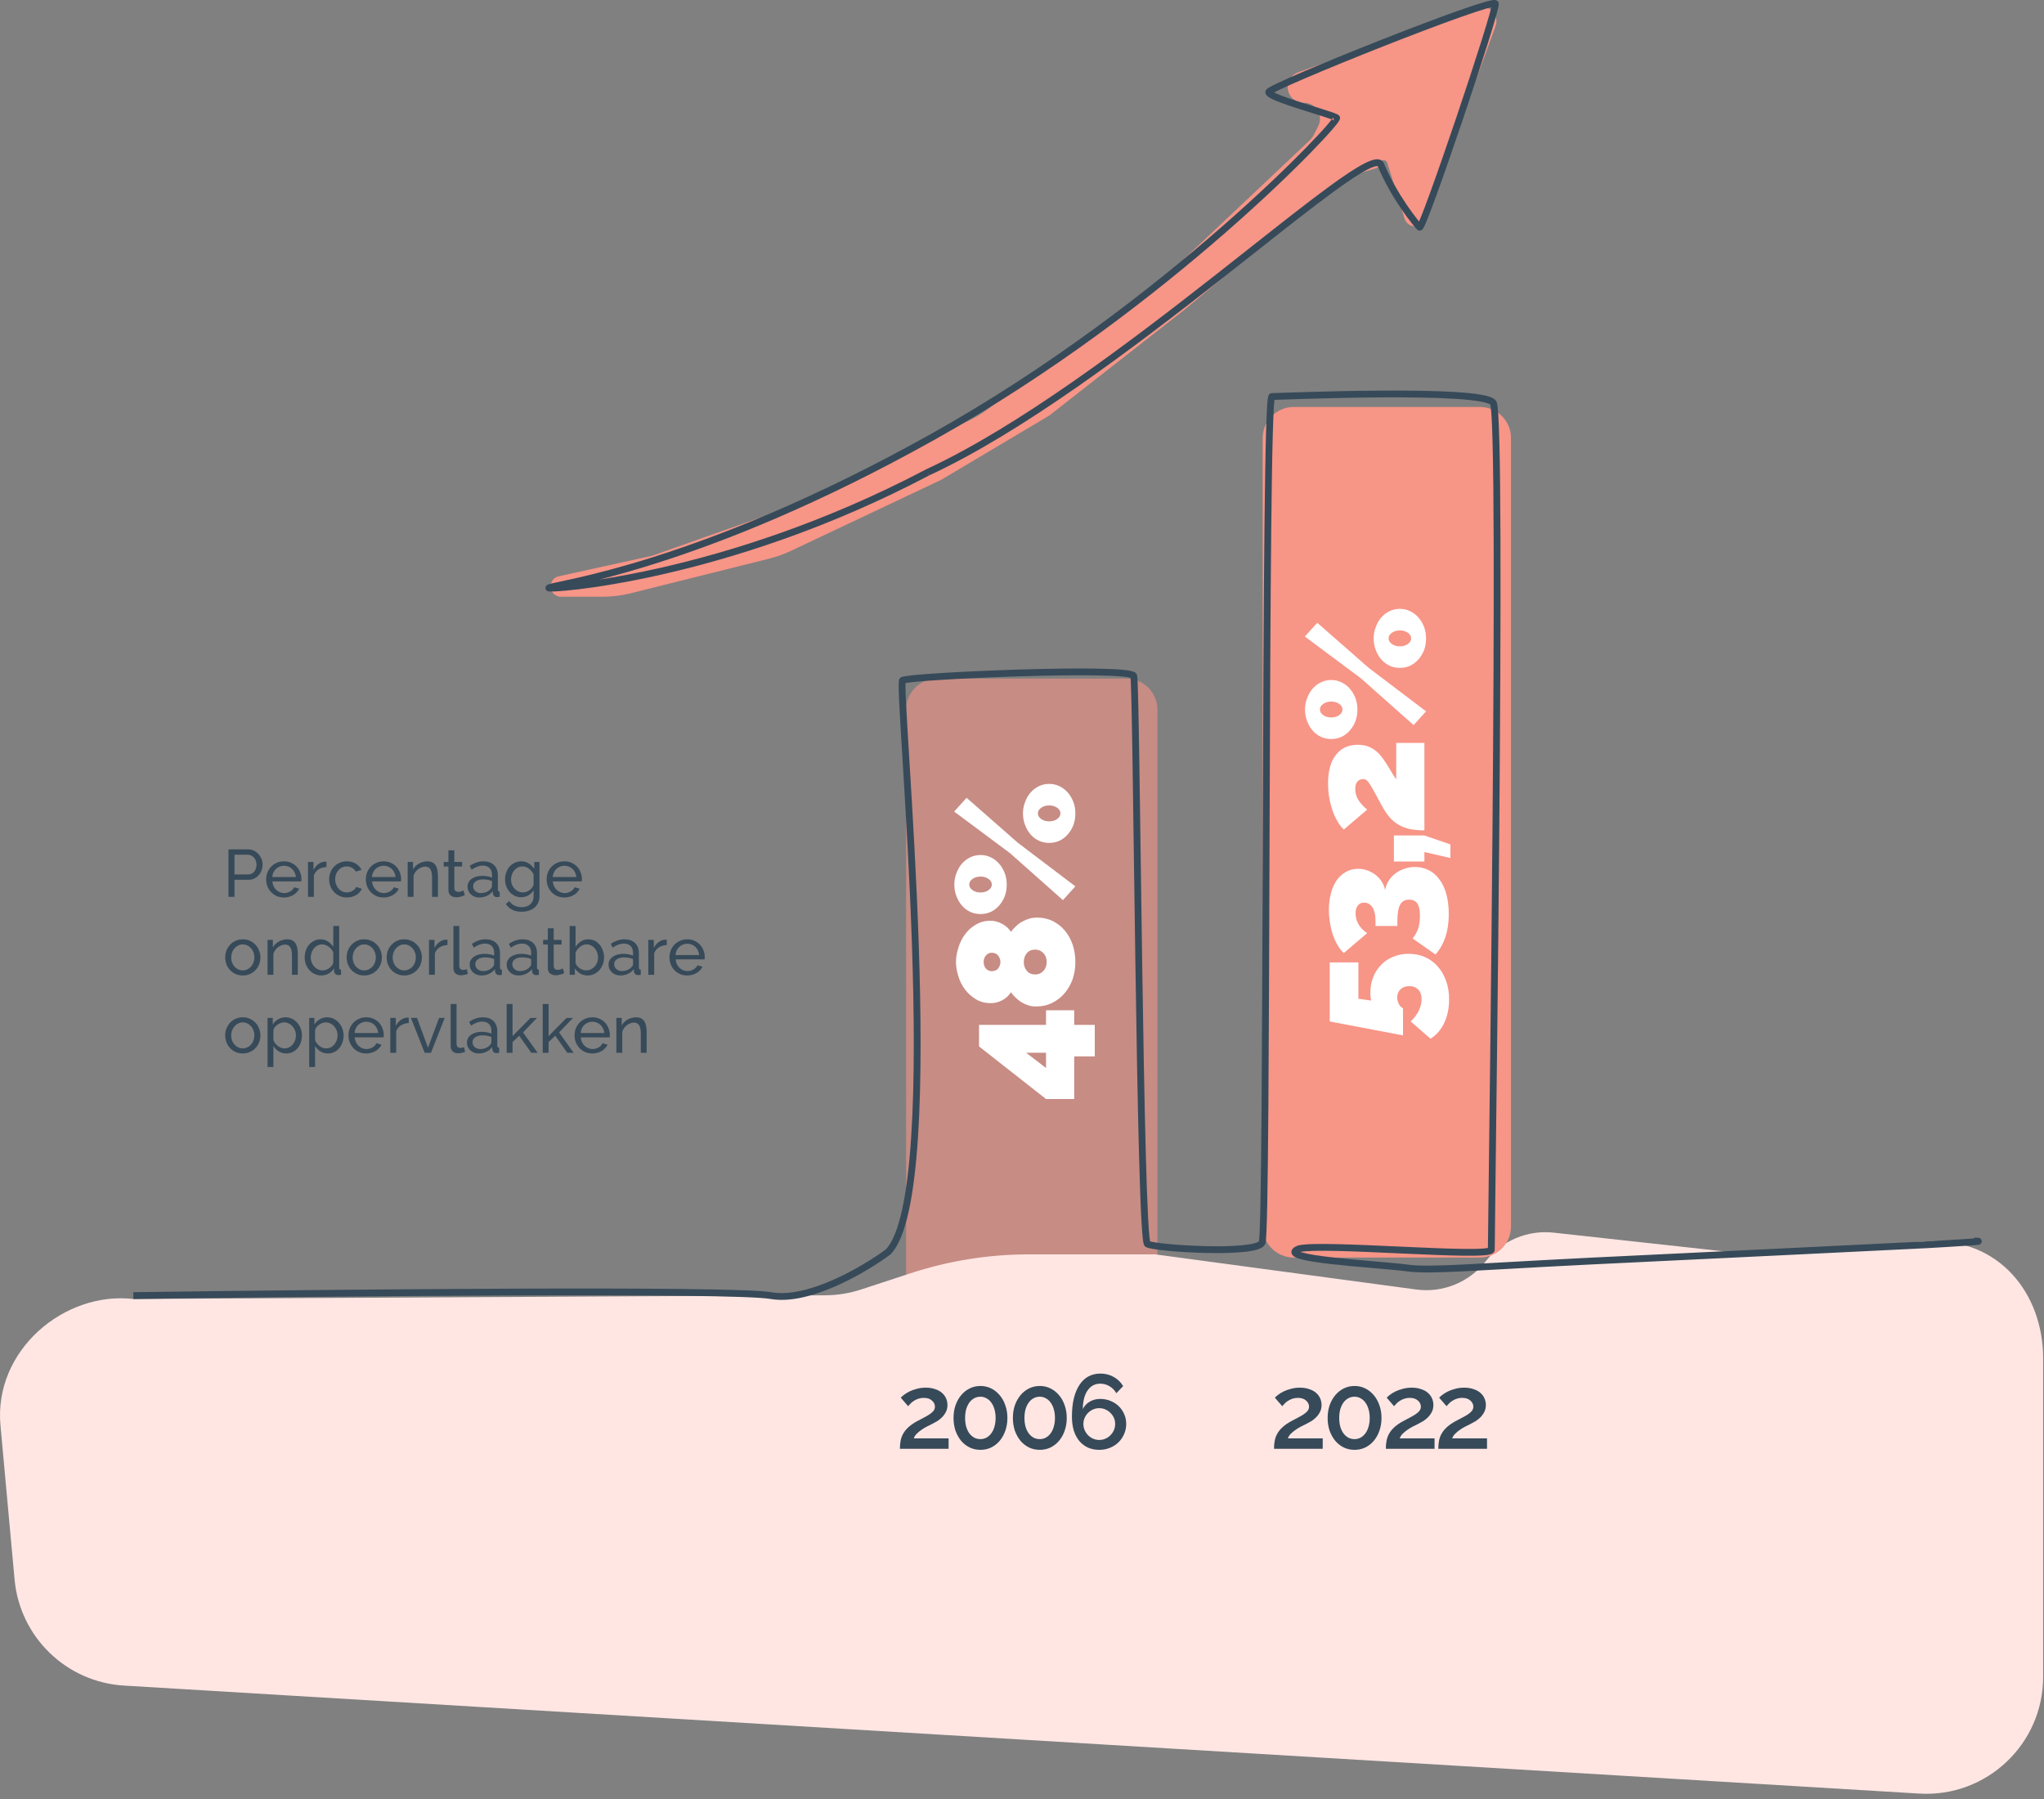 <svg width="367" height="323" viewBox="0 0 367 323" fill="none" xmlns="http://www.w3.org/2000/svg">
<rect x="0" y="0" width="367" height="323" fill="#808080" stroke="none"/>
<path d="M174.15 75.413L143.802 90.338L117.042 99.783L100.334 103.45C98.66 103.818 98.331 106.062 99.83 106.894C100.106 107.048 100.417 107.129 100.733 107.129H108.162C109.878 107.129 111.587 106.918 113.252 106.502L138.121 100.285C139.456 99.951 140.756 99.486 142 98.898L168.987 86.141L188.401 74.597L212.538 55.708L239.7 33.072C240.473 32.428 241.367 31.944 242.329 31.648L247.188 30.153C247.488 30.06 247.693 29.783 247.693 29.469C247.693 28.649 248.848 28.474 249.091 29.257L252.198 39.266C252.338 39.717 252.639 40.101 253.044 40.344C254.079 40.965 255.423 40.49 255.838 39.357L268.521 4.723C268.627 4.434 268.681 4.13 268.681 3.823C268.681 2.007 266.878 0.742 265.171 1.361L233.065 12.993C232.677 13.134 232.325 13.358 232.034 13.649C230.261 15.422 231.516 18.454 234.024 18.454H234.141C236.269 18.454 237.653 20.693 236.701 22.597L235.935 24.13C235.73 24.54 235.454 24.912 235.12 25.227L207.291 51.51L177.299 73.504C176.307 74.231 175.254 74.87 174.15 75.413Z" fill="#F79587"/>
<path d="M207.814 127.393C207.814 124.315 205.319 121.82 202.241 121.82H168.263C165.185 121.82 162.69 124.315 162.69 127.393V243.226C162.69 246.303 165.185 248.798 168.263 248.798H202.241C205.319 248.798 207.814 246.303 207.814 243.226V127.393Z" fill="#F79587" fill-opacity="0.6"/>
<path d="M23.952 233.2C11.58 231.756 -1.153 242.395 0.083 255.892L2.618 283.561C3.566 293.911 11.945 302.008 22.321 302.601L344.661 321.991C356.704 322.679 366.847 313.099 366.847 301.037V243.845C366.847 232.253 358.934 222.089 345.859 222.857L316.383 225.044C315.103 225.139 313.816 225.116 312.54 224.976L278.94 221.288C274.273 220.776 269.672 222.714 266.778 226.412C263.811 230.203 259.057 232.138 254.286 231.496L207.419 225.187H184.704C177.506 225.187 170.353 226.33 163.514 228.573L154.626 231.487C152.515 232.18 150.307 232.532 148.086 232.532L23.952 233.2Z" fill="#FFE6E3"/>
<path d="M271.298 78.632C271.298 75.554 268.803 73.059 265.725 73.059H232.288C229.21 73.059 226.715 75.554 226.715 78.632V220.184C226.715 223.262 229.21 225.757 232.288 225.757H265.725C268.803 225.757 271.298 223.262 271.298 220.184V78.632Z" fill="#F79587"/>
<path fill-rule="evenodd" clip-rule="evenodd" d="M268.692 0.074C268.821 0.131 269.013 0.266 269.079 0.527C269.107 0.636 269.104 0.737 269.102 0.789C269.098 0.854 269.091 0.922 269.081 0.988C269.061 1.121 269.029 1.283 268.987 1.467C268.903 1.837 268.772 2.334 268.603 2.934C268.265 4.136 267.765 5.781 267.158 7.712C265.942 11.577 264.288 16.607 262.606 21.581C260.924 26.555 259.213 31.477 257.885 35.123C257.222 36.945 256.651 38.455 256.227 39.495C256.016 40.013 255.836 40.427 255.695 40.709C255.627 40.844 255.555 40.976 255.482 41.077C255.452 41.119 255.385 41.208 255.284 41.279C255.232 41.316 255.125 41.381 254.975 41.397C254.796 41.416 254.618 41.357 254.485 41.236C254.293 41.062 253.902 40.612 253.408 39.985C252.903 39.343 252.263 38.482 251.569 37.46C250.184 35.419 248.57 32.72 247.377 29.829C247.383 29.83 247.387 29.832 247.39 29.833C247.39 29.833 247.391 29.833 247.389 29.832C247.386 29.831 247.383 29.828 247.378 29.823L247.376 29.821C247.373 29.818 247.371 29.815 247.371 29.815C247.371 29.815 247.373 29.817 247.375 29.822C247.375 29.824 247.376 29.827 247.377 29.829C247.348 29.821 247.275 29.81 247.133 29.828C246.785 29.873 246.248 30.065 245.503 30.447C244.032 31.202 241.972 32.577 239.415 34.444C235.592 37.236 230.729 41.073 225.182 45.45C223.32 46.92 221.381 48.45 219.378 50.022C203.477 62.502 183.597 77.585 166.838 85.344C166.843 85.342 166.847 85.34 166.852 85.337L166.568 84.797L166.824 85.351C166.829 85.349 166.833 85.347 166.838 85.344C148.473 95.016 131.292 100.317 118.764 103.15C112.498 104.567 107.393 105.368 103.883 105.788C102.128 105.999 100.768 106.115 99.858 106.165C99.405 106.19 99.054 106.2 98.817 106.196C98.707 106.194 98.591 106.188 98.497 106.172C98.471 106.168 98.436 106.161 98.397 106.15C98.366 106.141 98.29 106.117 98.209 106.062C98.139 106.014 97.923 105.842 97.937 105.523C97.948 105.241 98.136 105.09 98.178 105.057C98.295 104.966 98.437 104.917 98.509 104.892C98.606 104.859 98.723 104.827 98.852 104.794C99.111 104.728 99.463 104.65 99.898 104.556C100.096 104.513 100.312 104.467 100.548 104.417C101.351 104.246 102.372 104.029 103.607 103.748C106.797 103.021 111.412 101.869 117.317 100.002C129.128 96.266 146.111 89.668 167.187 77.889C188.252 66.115 206.494 51.971 219.395 40.696C225.845 35.059 230.956 30.143 234.414 26.604C236.143 24.833 237.455 23.411 238.313 22.418C238.665 22.011 238.934 21.682 239.124 21.434C239.28 21.492 239.403 21.542 239.493 21.582C239.569 21.616 239.598 21.633 239.598 21.633C239.598 21.633 239.585 21.624 239.566 21.606C239.436 21.484 239.395 21.338 239.385 21.247C239.375 21.161 239.389 21.096 239.394 21.072C239.406 21.022 239.42 21.001 239.408 21.025C239.387 21.065 239.336 21.147 239.239 21.28C239.205 21.327 239.167 21.379 239.124 21.434C239.105 21.427 239.085 21.42 239.064 21.412C238.695 21.277 238.195 21.11 237.601 20.92C237.036 20.739 236.393 20.539 235.711 20.326L235.613 20.295C234.895 20.071 234.136 19.834 233.384 19.594C231.884 19.114 230.391 18.613 229.286 18.165C228.738 17.942 228.257 17.722 227.914 17.512C227.746 17.41 227.575 17.288 227.446 17.147C227.334 17.025 227.123 16.743 227.216 16.37C227.263 16.184 227.38 16.066 227.417 16.028C227.472 15.972 227.534 15.924 227.589 15.884C227.7 15.803 227.843 15.716 228.005 15.625C228.331 15.44 228.791 15.209 229.356 14.94C230.489 14.4 232.087 13.69 233.991 12.875C237.8 11.244 242.854 9.18 247.907 7.187C252.959 5.195 258.018 3.27 261.835 1.919C263.742 1.245 265.349 0.709 266.493 0.38C267.062 0.216 267.537 0.097 267.884 0.04C268.051 0.013 268.227 -0.007 268.381 0.002C268.456 0.007 268.572 0.02 268.692 0.074ZM228.774 16.595C229.021 16.724 229.348 16.872 229.745 17.033C230.803 17.462 232.257 17.951 233.756 18.43C234.504 18.67 235.258 18.905 235.977 19.129L236.076 19.16C236.757 19.373 237.403 19.575 237.973 19.757C238.57 19.948 239.091 20.121 239.485 20.265C239.681 20.337 239.854 20.405 239.993 20.468C240.104 20.518 240.278 20.599 240.401 20.715C240.672 20.97 240.595 21.301 240.584 21.349L240.584 21.35C240.56 21.449 240.519 21.535 240.49 21.59C240.427 21.711 240.334 21.851 240.228 21.997C240.01 22.297 239.676 22.709 239.237 23.216C238.358 24.235 237.027 25.676 235.288 27.457C231.807 31.02 226.672 35.959 220.199 41.616C207.255 52.928 188.943 67.128 167.782 78.955C146.631 90.776 129.572 97.407 117.685 101.166C113.74 102.414 110.366 103.345 107.602 104.044C110.614 103.581 114.289 102.91 118.495 101.959C130.944 99.144 148.025 93.873 166.283 84.257C166.292 84.252 166.302 84.247 166.311 84.243C182.922 76.555 202.698 61.56 218.624 49.061C220.617 47.497 222.549 45.972 224.408 44.505C229.961 40.123 234.852 36.264 238.695 33.458C241.255 31.588 243.382 30.163 244.945 29.361C245.718 28.964 246.411 28.69 246.977 28.617C247.263 28.58 247.569 28.587 247.851 28.702C248.155 28.826 248.379 29.055 248.504 29.356C249.655 32.148 251.222 34.774 252.579 36.774C253.257 37.772 253.88 38.61 254.368 39.23C254.527 39.431 254.669 39.607 254.792 39.755C254.88 39.556 254.982 39.315 255.096 39.034C255.512 38.016 256.075 36.524 256.738 34.705C258.061 31.071 259.769 26.159 261.449 21.19C263.129 16.221 264.781 11.199 265.993 7.346C266.599 5.419 267.094 3.788 267.427 2.604C267.577 2.072 267.692 1.637 267.77 1.307C267.522 1.363 267.208 1.445 266.831 1.553C265.723 1.872 264.143 2.398 262.243 3.071C258.445 4.415 253.401 6.333 248.355 8.323C243.309 10.313 238.267 12.372 234.472 13.998C232.573 14.811 230.992 15.513 229.881 16.042C229.424 16.26 229.053 16.445 228.774 16.595ZM267.612 71.284C267.993 71.428 268.405 71.638 268.63 71.985C268.721 72.127 268.766 72.299 268.792 72.414C268.823 72.552 268.851 72.719 268.876 72.908C268.926 73.287 268.971 73.795 269.012 74.416C269.093 75.66 269.161 77.398 269.216 79.552C269.326 83.864 269.386 89.871 269.409 97.003C269.456 111.268 269.354 130.047 269.198 148.786C268.977 175.231 268.65 201.579 268.483 215.076C268.413 220.716 268.37 224.112 268.376 224.333C268.383 224.671 268.17 224.882 268.032 224.978C267.895 225.075 267.735 225.134 267.599 225.173C267.319 225.255 266.944 225.308 266.516 225.346C265.65 225.421 264.425 225.443 262.968 225.429C260.047 225.4 256.111 225.23 252.057 225.046C251.683 225.029 251.309 225.012 250.934 224.995C247.234 224.826 243.5 224.656 240.385 224.58C238.67 224.538 237.15 224.524 235.932 224.554C234.787 224.583 233.958 224.65 233.485 224.751C233.559 224.777 233.642 224.803 233.733 224.83C234.879 225.168 236.928 225.47 239.342 225.74C241.704 226.005 244.363 226.234 246.764 226.441L246.873 226.45C249.292 226.658 251.453 226.846 252.738 227.023C254.781 227.306 257.897 227.25 263.046 226.994C265.096 226.891 267.488 226.756 270.262 226.6C274.369 226.368 279.313 226.089 285.229 225.799C288.52 225.638 293.698 225.389 300.003 225.086C312.763 224.473 330.142 223.637 345.859 222.857C345.859 222.857 352.291 222.487 353.814 222.371C354.072 222.351 354.294 222.333 354.478 222.317V222.188C354.638 222.188 354.776 222.189 354.892 222.191C354.999 222.193 355.087 222.197 355.155 222.201C355.192 222.204 355.23 222.207 355.268 222.212L355.27 222.212C355.292 222.215 355.371 222.226 355.454 222.259C355.48 222.27 355.539 222.301 355.572 222.322C355.619 222.357 355.719 222.461 355.767 222.535C355.814 222.644 355.841 222.886 355.817 223.01C355.78 223.102 355.689 223.239 355.642 223.286C355.555 223.366 355.466 223.4 355.445 223.408C355.41 223.422 355.379 223.431 355.359 223.436C355.243 223.467 355.044 223.489 354.835 223.51C354.603 223.533 354.291 223.56 353.906 223.589C352.37 223.706 345.919 224.076 345.919 224.076C330.203 224.857 312.822 225.693 300.061 226.306C293.756 226.609 288.579 226.858 285.288 227.019C279.341 227.311 274.451 227.587 270.373 227.817C267.602 227.973 265.206 228.109 263.107 228.213C257.985 228.469 254.749 228.535 252.57 228.233C251.325 228.061 249.203 227.877 246.768 227.667L246.652 227.657C244.256 227.45 241.584 227.22 239.206 226.954C236.806 226.685 234.652 226.375 233.387 226.001C233.068 225.907 232.779 225.802 232.547 225.679C232.346 225.572 232.055 225.386 231.93 225.067C231.857 224.882 231.851 224.68 231.917 224.488C231.978 224.31 232.089 224.175 232.194 224.078C232.396 223.89 232.683 223.743 232.998 223.618C233.022 223.608 233.046 223.6 233.071 223.594C233.673 223.439 234.674 223.364 235.902 223.333C237.149 223.302 238.692 223.316 240.415 223.359C243.542 223.435 247.289 223.606 250.985 223.775C251.361 223.792 251.737 223.809 252.112 223.826C256.172 224.01 260.085 224.179 262.98 224.207C264.43 224.221 265.606 224.199 266.41 224.129C266.742 224.1 266.988 224.064 267.155 224.027C267.163 223 267.204 219.741 267.264 214.84C267.433 201.252 267.758 175.039 267.977 148.775C268.133 130.037 268.235 111.265 268.188 97.007C268.165 89.877 268.104 83.881 267.995 79.584C267.94 77.434 267.873 75.716 267.793 74.496C267.753 73.885 267.71 73.408 267.665 73.068C267.642 72.897 267.621 72.772 267.601 72.685C267.596 72.664 267.592 72.647 267.589 72.635C267.552 72.605 267.442 72.526 267.18 72.427C266.864 72.308 266.42 72.193 265.85 72.088C264.715 71.877 263.164 71.718 261.323 71.602C257.645 71.369 252.88 71.312 248.113 71.341C243.348 71.369 238.593 71.482 234.94 71.588C233.002 71.645 231.364 71.699 230.203 71.738C229.617 71.758 229.153 71.773 228.831 71.783C228.798 72.043 228.765 72.417 228.733 72.906C228.661 73.992 228.597 75.592 228.538 77.64C228.42 81.734 228.328 87.588 228.254 94.624C228.106 108.695 228.029 127.481 227.963 146.336C227.953 149.119 227.944 151.903 227.934 154.674C227.88 170.677 227.827 186.232 227.738 198.459C227.686 205.631 227.621 211.661 227.537 215.966C227.494 218.118 227.447 219.843 227.394 221.066C227.367 221.677 227.338 222.168 227.308 222.527C227.292 222.706 227.276 222.86 227.258 222.983C227.244 223.074 227.218 223.237 227.154 223.369C227.012 223.659 226.762 223.857 226.52 223.996C226.271 224.139 225.971 224.253 225.646 224.348C224.994 224.537 224.152 224.67 223.202 224.764C221.298 224.952 218.862 224.987 216.433 224.93C214.001 224.873 211.556 224.723 209.628 224.537C208.664 224.445 207.823 224.342 207.173 224.236C206.848 224.184 206.564 224.129 206.332 224.072C206.118 224.02 205.893 223.953 205.726 223.859C205.579 223.777 205.501 223.658 205.469 223.605C205.45 223.574 205.435 223.543 205.421 223.513C205.407 223.481 205.395 223.452 205.386 223.425C205.349 223.324 205.321 223.207 205.297 223.089C205.249 222.85 205.206 222.526 205.164 222.134C205.082 221.345 205.003 220.222 204.928 218.82C204.777 216.012 204.639 212.047 204.511 207.314C204.255 197.845 204.041 185.278 203.854 172.686C203.761 166.406 203.675 160.122 203.593 154.212C203.512 148.267 203.435 142.701 203.362 137.896C203.289 133.107 203.22 129.081 203.152 126.199C203.119 124.757 203.085 123.605 203.052 122.788C203.036 122.379 203.02 122.058 203.004 121.829C203 121.778 202.997 121.732 202.993 121.692C202.96 121.682 202.92 121.671 202.873 121.659C202.595 121.589 202.173 121.524 201.611 121.468C200.492 121.356 198.905 121.286 196.992 121.252C193.173 121.185 188.11 121.263 183.024 121.419C177.94 121.574 172.84 121.808 168.947 122.052C167 122.174 165.361 122.298 164.178 122.416C163.585 122.475 163.115 122.532 162.782 122.585C162.708 122.597 162.642 122.608 162.585 122.619C162.577 122.784 162.574 123.009 162.576 123.296C162.582 123.993 162.62 125.003 162.684 126.29C162.798 128.622 162.995 131.835 163.232 135.689C163.256 136.088 163.281 136.493 163.306 136.904C163.845 145.691 164.552 157.456 164.96 169.544C165.368 181.63 165.479 194.056 164.823 204.163C164.494 209.215 163.973 213.706 163.197 217.292C162.427 220.846 161.383 223.629 159.932 225.151C159.908 225.176 159.882 225.198 159.855 225.219C157.729 226.802 154.123 229.091 150.185 230.837C146.271 232.573 141.913 233.824 138.333 233.19C137.535 233.049 135.709 232.93 133 232.834C130.309 232.74 126.793 232.671 122.649 232.623C114.362 232.528 103.579 232.519 91.9 232.562C68.543 232.65 41.616 232.95 23.948 233.2L23.93 231.979C41.602 231.729 68.533 231.428 91.895 231.341C103.576 231.297 114.367 231.307 122.663 231.402C126.811 231.45 130.338 231.519 133.042 231.614C135.728 231.708 137.647 231.829 138.546 231.988C141.749 232.555 145.822 231.436 149.69 229.721C153.507 228.029 157.012 225.807 159.083 224.271C160.266 223.003 161.245 220.535 162.003 217.034C162.762 213.531 163.277 209.108 163.604 204.083C164.256 194.037 164.147 181.659 163.739 169.586C163.332 157.515 162.626 145.766 162.087 136.979C162.062 136.567 162.037 136.161 162.013 135.762C161.777 131.911 161.579 128.69 161.464 126.35C161.4 125.061 161.361 124.03 161.355 123.306C161.352 122.946 161.357 122.649 161.373 122.429C161.381 122.321 161.392 122.213 161.412 122.117C161.422 122.071 161.437 122.008 161.464 121.943C161.484 121.895 161.543 121.759 161.685 121.652C161.774 121.585 161.868 121.548 161.92 121.529C161.952 121.517 161.985 121.506 162.019 121.497C162.051 121.487 162.083 121.479 162.115 121.471C162.246 121.438 162.408 121.408 162.591 121.379C162.958 121.32 163.455 121.261 164.056 121.201C165.261 121.081 166.918 120.955 168.871 120.833C172.778 120.588 177.892 120.354 182.987 120.198C188.081 120.042 193.165 119.964 197.014 120.031C198.935 120.065 200.563 120.135 201.732 120.252C202.314 120.311 202.805 120.383 203.17 120.474C203.351 120.52 203.529 120.576 203.679 120.654C203.799 120.715 204.053 120.863 204.147 121.166C204.174 121.255 204.187 121.361 204.195 121.429C204.205 121.515 204.214 121.621 204.222 121.744C204.239 121.991 204.256 122.326 204.273 122.739C204.306 123.566 204.34 124.727 204.373 126.17C204.441 129.057 204.511 133.088 204.583 137.878C204.656 142.681 204.733 148.253 204.815 154.201C204.896 160.112 204.982 166.395 205.075 172.668C205.262 185.26 205.476 197.82 205.732 207.281C205.86 212.012 205.998 215.963 206.147 218.755C206.222 220.152 206.3 221.249 206.379 222.006C206.419 222.387 206.458 222.666 206.495 222.85L206.496 222.853C206.533 222.863 206.575 222.874 206.622 222.886C206.811 222.932 207.061 222.981 207.368 223.031C207.983 223.131 208.795 223.23 209.745 223.322C211.642 223.504 214.057 223.652 216.462 223.709C218.87 223.765 221.249 223.729 223.083 223.548C224.002 223.458 224.759 223.333 225.306 223.175C225.58 223.095 225.778 223.014 225.911 222.937C225.984 222.895 226.023 222.863 226.043 222.845C226.045 222.833 226.047 222.819 226.05 222.802C226.063 222.716 226.076 222.591 226.091 222.423C226.119 222.089 226.147 221.618 226.173 221.013C226.226 219.805 226.273 218.092 226.316 215.942C226.4 211.645 226.464 205.622 226.517 198.45C226.605 186.225 226.658 170.673 226.713 154.67C226.722 151.899 226.732 149.115 226.742 146.332C226.807 127.478 226.884 108.688 227.033 94.611C227.107 87.573 227.199 81.71 227.317 77.605C227.376 75.554 227.441 73.935 227.514 72.826C227.551 72.273 227.59 71.834 227.633 71.528C227.654 71.379 227.68 71.236 227.713 71.121C227.729 71.068 227.756 70.983 227.806 70.899C227.828 70.862 227.997 70.573 228.364 70.573C228.519 70.573 229.126 70.552 230.089 70.52C231.241 70.481 232.902 70.426 234.905 70.367C238.562 70.261 243.328 70.148 248.106 70.119C252.881 70.091 257.679 70.147 261.4 70.383C263.258 70.5 264.865 70.663 266.073 70.887C266.675 70.998 267.199 71.128 267.612 71.284Z" fill="#374A59"/>
<path d="M246.046 178.254C246.046 177.222 246.215 176.279 246.552 175.425C246.89 174.572 247.366 173.838 247.981 173.222C248.577 172.587 249.301 172.101 250.155 171.764C250.988 171.406 251.911 171.228 252.923 171.228C253.995 171.228 254.978 171.426 255.871 171.823C256.764 172.22 257.528 172.786 258.163 173.52C258.798 174.235 259.294 175.098 259.652 176.11C260.009 177.103 260.187 178.204 260.187 179.415C260.187 180.963 259.9 182.362 259.324 183.613C258.748 184.843 257.925 185.796 256.853 186.471L253.281 183.374C253.896 182.799 254.382 182.164 254.739 181.469C255.077 180.755 255.246 180.06 255.246 179.385C255.246 178.651 255.047 178.075 254.65 177.658C254.253 177.242 253.717 177.033 253.042 177.033C252.387 177.033 251.861 177.222 251.464 177.599C251.068 177.976 250.869 178.472 250.869 179.087C250.869 179.504 250.968 179.891 251.167 180.248C251.345 180.586 251.593 180.844 251.911 181.023V185.875L238.752 183.374V172.776H243.903V179.296L246.195 179.623C246.175 179.544 246.155 179.435 246.135 179.296C246.116 179.197 246.096 179.058 246.076 178.879C246.056 178.7 246.046 178.492 246.046 178.254Z" fill="white"/>
<path d="M248.696 159.81C248.795 159.194 249.003 158.639 249.321 158.142C249.639 157.626 250.035 157.19 250.512 156.833C250.988 156.455 251.534 156.168 252.149 155.969C252.745 155.751 253.38 155.642 254.055 155.642C254.987 155.642 255.831 155.84 256.585 156.237C257.339 156.634 257.974 157.2 258.49 157.934C259.026 158.649 259.433 159.532 259.711 160.584C259.989 161.636 260.128 162.817 260.128 164.127C260.128 165.655 259.929 167.004 259.532 168.175C259.155 169.346 258.56 170.408 257.746 171.361L253.638 168.473C254.094 167.898 254.432 167.292 254.65 166.657C254.849 166.002 254.948 165.258 254.948 164.424C254.948 163.412 254.799 162.678 254.501 162.221C254.184 161.745 253.687 161.507 253.013 161.507C252.258 161.507 251.723 161.804 251.405 162.4C251.068 162.995 250.899 163.968 250.899 165.317V166.24H246.969V165.198C246.969 164.246 246.79 163.481 246.433 162.906C246.056 162.33 245.55 162.043 244.915 162.043C244.438 162.043 244.071 162.211 243.813 162.549C243.535 162.886 243.396 163.362 243.396 163.978C243.396 164.672 243.575 165.327 243.932 165.943C244.27 166.538 244.786 167.064 245.48 167.52L241.283 171.093C240.886 170.736 240.528 170.289 240.211 169.753C239.873 169.198 239.586 168.582 239.348 167.908C239.109 167.213 238.931 166.478 238.812 165.704C238.673 164.93 238.603 164.136 238.603 163.323C238.603 162.231 238.732 161.229 238.99 160.316C239.228 159.403 239.576 158.629 240.032 157.994C240.489 157.358 241.044 156.862 241.699 156.505C242.335 156.148 243.049 155.969 243.843 155.969C244.438 155.969 245.004 156.068 245.54 156.267C246.076 156.465 246.562 156.733 246.999 157.071C247.435 157.408 247.803 157.815 248.1 158.291C248.398 158.748 248.597 159.254 248.696 159.81Z" fill="white"/>
<path d="M260.426 154.032L255.752 152.961V154.658H250.274V149.983H255.752L260.426 151.591V154.032Z" fill="white"/>
<path d="M255.752 149.065C254.759 149.065 253.886 148.986 253.132 148.827C252.377 148.668 251.703 148.41 251.107 148.053C250.492 147.696 249.946 147.239 249.47 146.684C248.993 146.108 248.527 145.404 248.071 144.57C247.495 143.498 247.038 142.655 246.701 142.039C246.344 141.404 246.056 140.928 245.838 140.61C245.619 140.293 245.441 140.094 245.302 140.015C245.143 139.916 244.974 139.866 244.796 139.866C244.299 139.866 243.932 140.025 243.694 140.342C243.456 140.66 243.337 141.097 243.337 141.652C243.337 142.307 243.506 142.933 243.843 143.528C244.18 144.104 244.726 144.709 245.48 145.344L241.283 148.917C240.866 148.539 240.489 148.053 240.151 147.458C239.794 146.862 239.496 146.207 239.258 145.493C239 144.758 238.802 143.984 238.663 143.171C238.524 142.357 238.454 141.523 238.454 140.67C238.454 138.387 238.931 136.661 239.883 135.49C240.816 134.299 242.126 133.703 243.813 133.703C244.428 133.703 244.974 133.783 245.451 133.942C245.927 134.1 246.364 134.319 246.761 134.597C247.138 134.855 247.485 135.172 247.803 135.549C248.12 135.926 248.418 136.323 248.696 136.74C249.033 137.236 249.361 137.762 249.678 138.318C249.976 138.854 250.313 139.39 250.69 139.926V133.376H255.752V149.065Z" fill="white"/>
<path d="M243.724 127.373C243.724 128.127 243.605 128.832 243.367 129.487C243.109 130.122 242.771 130.678 242.354 131.154C241.938 131.63 241.441 132.007 240.866 132.285C240.29 132.543 239.675 132.672 239.02 132.672C238.365 132.672 237.75 132.543 237.174 132.285C236.599 132.007 236.102 131.63 235.686 131.154C235.269 130.678 234.941 130.122 234.703 129.487C234.445 128.832 234.316 128.127 234.316 127.373C234.316 126.639 234.445 125.954 234.703 125.319C234.941 124.664 235.269 124.098 235.686 123.622C236.102 123.145 236.599 122.768 237.174 122.49C237.75 122.213 238.365 122.074 239.02 122.074C239.675 122.074 240.29 122.213 240.866 122.49C241.441 122.768 241.938 123.145 242.354 123.622C242.771 124.098 243.109 124.664 243.367 125.319C243.605 125.954 243.724 126.639 243.724 127.373ZM241.044 127.373C241.044 126.976 240.846 126.639 240.449 126.361C240.052 126.083 239.576 125.944 239.02 125.944C238.464 125.944 237.988 126.083 237.591 126.361C237.194 126.639 236.996 126.976 236.996 127.373C236.996 127.77 237.194 128.107 237.591 128.385C237.988 128.663 238.464 128.802 239.02 128.802C239.576 128.802 240.052 128.663 240.449 128.385C240.846 128.107 241.044 127.77 241.044 127.373ZM256.049 114.601C256.049 115.355 255.93 116.06 255.692 116.715C255.434 117.35 255.097 117.906 254.68 118.382C254.263 118.858 253.767 119.235 253.191 119.513C252.616 119.771 252 119.9 251.345 119.9C250.69 119.9 250.075 119.771 249.5 119.513C248.924 119.235 248.428 118.858 248.011 118.382C247.594 117.906 247.267 117.35 247.029 116.715C246.771 116.06 246.642 115.355 246.642 114.601C246.642 113.867 246.771 113.182 247.029 112.547C247.267 111.892 247.594 111.326 248.011 110.85C248.428 110.373 248.924 109.996 249.5 109.719C250.075 109.441 250.69 109.302 251.345 109.302C252 109.302 252.616 109.441 253.191 109.719C253.767 109.996 254.263 110.373 254.68 110.85C255.097 111.326 255.434 111.892 255.692 112.547C255.93 113.182 256.049 113.867 256.049 114.601ZM253.37 114.601C253.37 114.204 253.171 113.867 252.774 113.589C252.377 113.311 251.901 113.172 251.345 113.172C250.79 113.172 250.313 113.311 249.916 113.589C249.519 113.867 249.321 114.204 249.321 114.601C249.321 114.998 249.519 115.335 249.916 115.613C250.313 115.891 250.79 116.03 251.345 116.03C251.901 116.03 252.377 115.891 252.774 115.613C253.171 115.335 253.37 114.998 253.37 114.601ZM253.816 130.171L244.319 121.746L234.286 114.274L236.519 111.803L245.719 119.871L256.049 127.7L253.816 130.171Z" fill="white"/>
<path d="M196.566 189.644H192.874V197.296H187.813L175.785 187.858V183.988H187.813V181.368H192.874V183.988H196.566V189.644ZM187.813 191.728V188.989H184.24L187.813 191.728Z" fill="white"/>
<path d="M186.205 164.727C187.237 164.727 188.18 164.936 189.034 165.353C189.867 165.769 190.592 166.345 191.207 167.079C191.802 167.794 192.269 168.637 192.606 169.61C192.924 170.582 193.083 171.615 193.083 172.706C193.083 173.758 192.924 174.77 192.606 175.743C192.269 176.696 191.792 177.539 191.177 178.273C190.562 179.008 189.818 179.593 188.944 180.03C188.071 180.467 187.098 180.685 186.027 180.685C185.491 180.685 184.995 180.606 184.538 180.447C184.082 180.288 183.665 180.089 183.288 179.851C182.911 179.593 182.573 179.315 182.276 179.018C181.978 178.72 181.72 178.422 181.501 178.125C181.164 178.7 180.658 179.176 179.983 179.554C179.308 179.911 178.624 180.089 177.929 180.089C176.917 180.089 176.024 179.861 175.249 179.405C174.456 178.928 173.791 178.333 173.255 177.618C172.719 176.904 172.322 176.11 172.064 175.237C171.786 174.363 171.647 173.52 171.647 172.706C171.647 171.892 171.786 171.049 172.064 170.176C172.322 169.302 172.709 168.508 173.225 167.794C173.741 167.06 174.396 166.464 175.19 166.008C175.964 165.531 176.857 165.293 177.869 165.293C178.564 165.293 179.259 165.482 179.953 165.859C180.648 166.236 181.164 166.712 181.501 167.288C181.72 166.99 181.988 166.692 182.305 166.395C182.603 166.077 182.95 165.799 183.347 165.561C183.744 165.323 184.181 165.124 184.657 164.966C185.134 164.807 185.65 164.727 186.205 164.727ZM185.878 170.473C185.223 170.473 184.717 170.692 184.359 171.128C184.002 171.545 183.824 172.071 183.824 172.706C183.824 173.361 184.012 173.897 184.389 174.314C184.747 174.731 185.243 174.939 185.878 174.939C186.453 174.939 186.94 174.731 187.337 174.314C187.734 173.877 187.932 173.341 187.932 172.706C187.932 172.051 187.734 171.515 187.337 171.099C186.94 170.682 186.453 170.473 185.878 170.473ZM178.048 174.344C178.584 174.344 178.981 174.175 179.239 173.837C179.497 173.48 179.626 173.103 179.626 172.706C179.626 172.309 179.497 171.932 179.239 171.575C178.981 171.218 178.584 171.039 178.048 171.039C177.651 171.039 177.314 171.198 177.036 171.515C176.758 171.813 176.619 172.21 176.619 172.706C176.619 173.202 176.758 173.599 177.036 173.897C177.314 174.195 177.651 174.344 178.048 174.344Z" fill="white"/>
<path d="M180.757 158.793C180.757 159.547 180.638 160.252 180.4 160.907C180.142 161.542 179.804 162.098 179.388 162.574C178.971 163.05 178.475 163.428 177.899 163.705C177.324 163.963 176.708 164.092 176.053 164.092C175.398 164.092 174.783 163.963 174.207 163.705C173.632 163.428 173.136 163.05 172.719 162.574C172.302 162.098 171.975 161.542 171.736 160.907C171.478 160.252 171.349 159.547 171.349 158.793C171.349 158.059 171.478 157.374 171.736 156.739C171.975 156.084 172.302 155.518 172.719 155.042C173.136 154.566 173.632 154.188 174.207 153.911C174.783 153.633 175.398 153.494 176.053 153.494C176.708 153.494 177.324 153.633 177.899 153.911C178.475 154.188 178.971 154.566 179.388 155.042C179.804 155.518 180.142 156.084 180.4 156.739C180.638 157.374 180.757 158.059 180.757 158.793ZM178.078 158.793C178.078 158.396 177.879 158.059 177.482 157.781C177.085 157.503 176.609 157.364 176.053 157.364C175.498 157.364 175.021 157.503 174.624 157.781C174.227 158.059 174.029 158.396 174.029 158.793C174.029 159.19 174.227 159.528 174.624 159.805C175.021 160.083 175.498 160.222 176.053 160.222C176.609 160.222 177.085 160.083 177.482 159.805C177.879 159.528 178.078 159.19 178.078 158.793ZM193.083 146.021C193.083 146.775 192.963 147.48 192.725 148.135C192.467 148.77 192.13 149.326 191.713 149.802C191.296 150.279 190.8 150.656 190.224 150.933C189.649 151.191 189.034 151.321 188.379 151.321C187.724 151.321 187.108 151.191 186.533 150.933C185.957 150.656 185.461 150.279 185.044 149.802C184.627 149.326 184.3 148.77 184.062 148.135C183.804 147.48 183.675 146.775 183.675 146.021C183.675 145.287 183.804 144.602 184.062 143.967C184.3 143.312 184.627 142.746 185.044 142.27C185.461 141.794 185.957 141.417 186.533 141.139C187.108 140.861 187.724 140.722 188.379 140.722C189.034 140.722 189.649 140.861 190.224 141.139C190.8 141.417 191.296 141.794 191.713 142.27C192.13 142.746 192.467 143.312 192.725 143.967C192.963 144.602 193.083 145.287 193.083 146.021ZM190.403 146.021C190.403 145.624 190.205 145.287 189.808 145.009C189.411 144.731 188.934 144.592 188.379 144.592C187.823 144.592 187.347 144.731 186.95 145.009C186.553 145.287 186.354 145.624 186.354 146.021C186.354 146.418 186.553 146.756 186.95 147.033C187.347 147.311 187.823 147.45 188.379 147.45C188.934 147.45 189.411 147.311 189.808 147.033C190.205 146.756 190.403 146.418 190.403 146.021ZM190.85 161.592L181.353 153.166L171.32 145.694L173.552 143.223L182.752 151.291L193.083 159.121L190.85 161.592Z" fill="white"/>
<path d="M161.577 260.089C161.577 259.56 161.622 259.069 161.71 258.616C161.798 258.163 161.955 257.741 162.182 257.35C162.409 256.948 162.717 256.57 163.107 256.217C163.498 255.852 164.001 255.5 164.618 255.16C165.059 254.92 165.475 254.7 165.865 254.498C166.255 254.297 166.595 254.102 166.885 253.913C167.187 253.711 167.426 253.504 167.603 253.29C167.779 253.063 167.867 252.805 167.867 252.515C167.867 252.112 167.691 251.753 167.338 251.439C166.998 251.111 166.501 250.948 165.846 250.948C165.506 250.948 165.191 250.998 164.902 251.099C164.625 251.187 164.367 251.306 164.127 251.458C163.901 251.596 163.699 251.753 163.523 251.93C163.347 252.106 163.189 252.276 163.051 252.44L161.729 250.91C161.855 250.771 162.05 250.601 162.314 250.4C162.591 250.186 162.919 249.984 163.296 249.795C163.687 249.607 164.127 249.449 164.618 249.323C165.109 249.185 165.645 249.115 166.224 249.115C166.828 249.115 167.37 249.197 167.848 249.361C168.339 249.512 168.748 249.726 169.076 250.003C169.416 250.28 169.674 250.614 169.85 251.004C170.027 251.382 170.115 251.791 170.115 252.232C170.115 252.698 170.02 253.113 169.831 253.479C169.643 253.844 169.41 254.165 169.133 254.442C168.856 254.719 168.553 254.958 168.226 255.16C167.899 255.348 167.596 255.512 167.319 255.651C167.055 255.777 166.753 255.928 166.413 256.104C166.085 256.268 165.764 256.463 165.449 256.689C165.135 256.903 164.851 257.136 164.6 257.388C164.348 257.64 164.171 257.917 164.071 258.219H170.322V260.089H161.577Z" fill="#374A59"/>
<path d="M180.877 254.555C180.877 255.386 180.751 256.154 180.5 256.859C180.26 257.552 179.92 258.156 179.48 258.673C179.052 259.176 178.542 259.573 177.95 259.863C177.371 260.14 176.735 260.278 176.042 260.278C175.35 260.278 174.707 260.14 174.116 259.863C173.524 259.573 173.014 259.176 172.586 258.673C172.158 258.156 171.818 257.552 171.566 256.859C171.327 256.154 171.207 255.386 171.207 254.555C171.207 253.724 171.327 252.962 171.566 252.27C171.818 251.565 172.158 250.96 172.586 250.456C173.014 249.94 173.524 249.537 174.116 249.248C174.707 248.958 175.35 248.813 176.042 248.813C176.735 248.813 177.371 248.958 177.95 249.248C178.542 249.537 179.052 249.94 179.48 250.456C179.92 250.96 180.26 251.565 180.5 252.27C180.751 252.962 180.877 253.724 180.877 254.555ZM178.762 254.555C178.762 253.988 178.693 253.472 178.554 253.006C178.428 252.54 178.239 252.138 177.988 251.798C177.748 251.458 177.459 251.199 177.119 251.023C176.791 250.834 176.433 250.74 176.042 250.74C175.627 250.74 175.249 250.834 174.909 251.023C174.582 251.199 174.292 251.458 174.04 251.798C173.801 252.138 173.612 252.54 173.473 253.006C173.348 253.472 173.285 253.988 173.285 254.555C173.285 255.122 173.348 255.638 173.473 256.104C173.612 256.57 173.801 256.973 174.04 257.313C174.292 257.64 174.582 257.898 174.909 258.087C175.249 258.263 175.627 258.352 176.042 258.352C176.433 258.352 176.791 258.263 177.119 258.087C177.459 257.898 177.748 257.64 177.988 257.313C178.239 256.973 178.428 256.57 178.554 256.104C178.693 255.638 178.762 255.122 178.762 254.555Z" fill="#374A59"/>
<path d="M191.535 254.555C191.535 255.386 191.409 256.154 191.157 256.859C190.918 257.552 190.578 258.156 190.137 258.673C189.709 259.176 189.199 259.573 188.607 259.863C188.028 260.14 187.392 260.278 186.7 260.278C186.007 260.278 185.365 260.14 184.773 259.863C184.181 259.573 183.671 259.176 183.243 258.673C182.815 258.156 182.475 257.552 182.223 256.859C181.984 256.154 181.864 255.386 181.864 254.555C181.864 253.724 181.984 252.962 182.223 252.27C182.475 251.565 182.815 250.96 183.243 250.456C183.671 249.94 184.181 249.537 184.773 249.248C185.365 248.958 186.007 248.813 186.7 248.813C187.392 248.813 188.028 248.958 188.607 249.248C189.199 249.537 189.709 249.94 190.137 250.456C190.578 250.96 190.918 251.565 191.157 252.27C191.409 252.962 191.535 253.724 191.535 254.555ZM189.419 254.555C189.419 253.988 189.35 253.472 189.212 253.006C189.086 252.54 188.897 252.138 188.645 251.798C188.406 251.458 188.116 251.199 187.776 251.023C187.449 250.834 187.09 250.74 186.7 250.74C186.284 250.74 185.906 250.834 185.566 251.023C185.239 251.199 184.949 251.458 184.698 251.798C184.458 252.138 184.269 252.54 184.131 253.006C184.005 253.472 183.942 253.988 183.942 254.555C183.942 255.122 184.005 255.638 184.131 256.104C184.269 256.57 184.458 256.973 184.698 257.313C184.949 257.64 185.239 257.898 185.566 258.087C185.906 258.263 186.284 258.352 186.7 258.352C187.09 258.352 187.449 258.263 187.776 258.087C188.116 257.898 188.406 257.64 188.645 257.313C188.897 256.973 189.086 256.57 189.212 256.104C189.35 255.638 189.419 255.122 189.419 254.555Z" fill="#374A59"/>
<path d="M202.211 255.632C202.211 256.274 202.085 256.878 201.833 257.445C201.594 258.012 201.254 258.509 200.814 258.937C200.385 259.353 199.875 259.68 199.284 259.919C198.692 260.158 198.056 260.278 197.376 260.278C196.633 260.278 195.959 260.146 195.355 259.881C194.751 259.604 194.234 259.214 193.806 258.71C193.378 258.194 193.044 257.571 192.805 256.841C192.579 256.098 192.465 255.26 192.465 254.328C192.465 253.044 192.585 251.923 192.824 250.966C193.076 249.997 193.422 249.191 193.863 248.549C194.304 247.894 194.839 247.403 195.468 247.076C196.098 246.748 196.803 246.585 197.584 246.585C198.44 246.585 199.221 246.78 199.926 247.17C200.644 247.56 201.223 248.114 201.663 248.832L200.436 250.117C200.146 249.588 199.743 249.172 199.227 248.87C198.723 248.555 198.163 248.398 197.546 248.398C196.602 248.398 195.846 248.801 195.279 249.607C194.725 250.4 194.436 251.521 194.411 252.969C194.688 252.402 195.103 251.955 195.657 251.628C196.211 251.3 196.847 251.136 197.565 251.136C198.22 251.136 198.83 251.256 199.397 251.495C199.964 251.722 200.455 252.037 200.87 252.44C201.286 252.843 201.613 253.321 201.852 253.875C202.092 254.417 202.211 255.002 202.211 255.632ZM197.376 258.503C197.766 258.503 198.131 258.427 198.471 258.276C198.824 258.125 199.126 257.917 199.378 257.653C199.642 257.388 199.85 257.086 200.001 256.746C200.152 256.393 200.228 256.022 200.228 255.632C200.228 255.241 200.152 254.876 200.001 254.536C199.85 254.196 199.642 253.9 199.378 253.649C199.126 253.384 198.824 253.176 198.471 253.025C198.131 252.874 197.766 252.799 197.376 252.799C196.986 252.799 196.614 252.874 196.262 253.025C195.922 253.176 195.619 253.384 195.355 253.649C195.103 253.9 194.902 254.196 194.751 254.536C194.599 254.876 194.524 255.241 194.524 255.632C194.524 256.022 194.599 256.393 194.751 256.746C194.902 257.086 195.103 257.388 195.355 257.653C195.619 257.917 195.922 258.125 196.262 258.276C196.614 258.427 196.986 258.503 197.376 258.503Z" fill="#374A59"/>
<path d="M228.749 260.089C228.749 259.56 228.793 259.069 228.881 258.616C228.969 258.163 229.126 257.741 229.353 257.35C229.58 256.948 229.888 256.57 230.279 256.217C230.669 255.852 231.173 255.5 231.79 255.16C232.23 254.92 232.646 254.7 233.036 254.498C233.427 254.297 233.767 254.102 234.056 253.913C234.358 253.711 234.598 253.504 234.774 253.29C234.95 253.063 235.038 252.805 235.038 252.515C235.038 252.112 234.862 251.753 234.509 251.439C234.169 251.111 233.672 250.948 233.017 250.948C232.677 250.948 232.363 250.998 232.073 251.099C231.796 251.187 231.538 251.306 231.299 251.458C231.072 251.596 230.87 251.753 230.694 251.93C230.518 252.106 230.36 252.276 230.222 252.44L228.9 250.91C229.026 250.771 229.221 250.601 229.485 250.4C229.762 250.186 230.09 249.984 230.467 249.795C230.858 249.607 231.299 249.449 231.79 249.323C232.281 249.185 232.816 249.115 233.395 249.115C233.999 249.115 234.541 249.197 235.019 249.361C235.51 249.512 235.92 249.726 236.247 250.003C236.587 250.28 236.845 250.614 237.021 251.004C237.198 251.382 237.286 251.791 237.286 252.232C237.286 252.698 237.191 253.113 237.003 253.479C236.814 253.844 236.581 254.165 236.304 254.442C236.027 254.719 235.725 254.958 235.397 255.16C235.07 255.348 234.768 255.512 234.491 255.651C234.226 255.777 233.924 255.928 233.584 256.104C233.257 256.268 232.935 256.463 232.621 256.689C232.306 256.903 232.023 257.136 231.771 257.388C231.519 257.64 231.343 257.917 231.242 258.219H237.494V260.089H228.749Z" fill="#374A59"/>
<path d="M248.049 254.555C248.049 255.386 247.923 256.154 247.671 256.859C247.432 257.552 247.092 258.156 246.651 258.673C246.223 259.176 245.713 259.573 245.121 259.863C244.542 260.14 243.906 260.278 243.213 260.278C242.521 260.278 241.879 260.14 241.287 259.863C240.695 259.573 240.185 259.176 239.757 258.673C239.329 258.156 238.989 257.552 238.737 256.859C238.498 256.154 238.378 255.386 238.378 254.555C238.378 253.724 238.498 252.962 238.737 252.27C238.989 251.565 239.329 250.96 239.757 250.456C240.185 249.94 240.695 249.537 241.287 249.248C241.879 248.958 242.521 248.813 243.213 248.813C243.906 248.813 244.542 248.958 245.121 249.248C245.713 249.537 246.223 249.94 246.651 250.456C247.092 250.96 247.432 251.565 247.671 252.27C247.923 252.962 248.049 253.724 248.049 254.555ZM245.933 254.555C245.933 253.988 245.864 253.472 245.725 253.006C245.6 252.54 245.411 252.138 245.159 251.798C244.92 251.458 244.63 251.199 244.29 251.023C243.963 250.834 243.604 250.74 243.213 250.74C242.798 250.74 242.42 250.834 242.08 251.023C241.753 251.199 241.463 251.458 241.211 251.798C240.972 252.138 240.783 252.54 240.645 253.006C240.519 253.472 240.456 253.988 240.456 254.555C240.456 255.122 240.519 255.638 240.645 256.104C240.783 256.57 240.972 256.973 241.211 257.313C241.463 257.64 241.753 257.898 242.08 258.087C242.42 258.263 242.798 258.352 243.213 258.352C243.604 258.352 243.963 258.263 244.29 258.087C244.63 257.898 244.92 257.64 245.159 257.313C245.411 256.973 245.6 256.57 245.725 256.104C245.864 255.638 245.933 255.122 245.933 254.555Z" fill="#374A59"/>
<path d="M248.828 260.089C248.828 259.56 248.872 259.069 248.96 258.616C249.048 258.163 249.206 257.741 249.432 257.35C249.659 256.948 249.967 256.57 250.358 256.217C250.748 255.852 251.252 255.5 251.869 255.16C252.31 254.92 252.725 254.7 253.115 254.498C253.506 254.297 253.846 254.102 254.135 253.913C254.438 253.711 254.677 253.504 254.853 253.29C255.029 253.063 255.118 252.805 255.118 252.515C255.118 252.112 254.941 251.753 254.589 251.439C254.249 251.111 253.751 250.948 253.096 250.948C252.757 250.948 252.442 250.998 252.152 251.099C251.875 251.187 251.617 251.306 251.378 251.458C251.151 251.596 250.95 251.753 250.773 251.93C250.597 252.106 250.44 252.276 250.301 252.44L248.979 250.91C249.105 250.771 249.3 250.601 249.564 250.4C249.842 250.186 250.169 249.984 250.547 249.795C250.937 249.607 251.378 249.449 251.869 249.323C252.36 249.185 252.895 249.115 253.474 249.115C254.079 249.115 254.62 249.197 255.099 249.361C255.59 249.512 255.999 249.726 256.326 250.003C256.666 250.28 256.924 250.614 257.101 251.004C257.277 251.382 257.365 251.791 257.365 252.232C257.365 252.698 257.271 253.113 257.082 253.479C256.893 253.844 256.66 254.165 256.383 254.442C256.106 254.719 255.804 254.958 255.476 255.16C255.149 255.348 254.847 255.512 254.57 255.651C254.305 255.777 254.003 255.928 253.663 256.104C253.336 256.268 253.015 256.463 252.7 256.689C252.385 256.903 252.102 257.136 251.85 257.388C251.598 257.64 251.422 257.917 251.321 258.219H257.573V260.089H248.828Z" fill="#374A59"/>
<path d="M258.249 260.089C258.249 259.56 258.294 259.069 258.382 258.616C258.47 258.163 258.627 257.741 258.854 257.35C259.081 256.948 259.389 256.57 259.779 256.217C260.17 255.852 260.673 255.5 261.29 255.16C261.731 254.92 262.147 254.7 262.537 254.498C262.927 254.297 263.267 254.102 263.557 253.913C263.859 253.711 264.098 253.504 264.275 253.29C264.451 253.063 264.539 252.805 264.539 252.515C264.539 252.112 264.363 251.753 264.01 251.439C263.67 251.111 263.173 250.948 262.518 250.948C262.178 250.948 261.863 250.998 261.574 251.099C261.297 251.187 261.038 251.306 260.799 251.458C260.573 251.596 260.371 251.753 260.195 251.93C260.019 252.106 259.861 252.276 259.723 252.44L258.401 250.91C258.526 250.771 258.722 250.601 258.986 250.4C259.263 250.186 259.59 249.984 259.968 249.795C260.359 249.607 260.799 249.449 261.29 249.323C261.781 249.185 262.317 249.115 262.896 249.115C263.5 249.115 264.042 249.197 264.52 249.361C265.011 249.512 265.42 249.726 265.748 250.003C266.088 250.28 266.346 250.614 266.522 251.004C266.699 251.382 266.787 251.791 266.787 252.232C266.787 252.698 266.692 253.113 266.503 253.479C266.314 253.844 266.082 254.165 265.805 254.442C265.527 254.719 265.225 254.958 264.898 255.16C264.571 255.348 264.268 255.512 263.991 255.651C263.727 255.777 263.425 255.928 263.085 256.104C262.757 256.268 262.436 256.463 262.121 256.689C261.807 256.903 261.523 257.136 261.271 257.388C261.02 257.64 260.843 257.917 260.743 258.219H266.994V260.089H258.249Z" fill="#374A59"/>
<path d="M41.02 161V152.48H44.572C44.948 152.48 45.292 152.56 45.604 152.72C45.924 152.872 46.196 153.08 46.42 153.344C46.652 153.6 46.832 153.892 46.96 154.22C47.088 154.54 47.152 154.868 47.152 155.204C47.152 155.556 47.092 155.896 46.972 156.224C46.852 156.552 46.68 156.844 46.456 157.1C46.24 157.356 45.976 157.56 45.664 157.712C45.36 157.864 45.02 157.94 44.644 157.94H42.1V161H41.02ZM42.1 156.98H44.584C44.808 156.98 45.008 156.936 45.184 156.848C45.368 156.752 45.524 156.624 45.652 156.464C45.78 156.296 45.88 156.104 45.952 155.888C46.024 155.672 46.06 155.444 46.06 155.204C46.06 154.956 46.016 154.724 45.928 154.508C45.848 154.292 45.736 154.104 45.592 153.944C45.456 153.784 45.292 153.66 45.1 153.572C44.916 153.484 44.72 153.44 44.512 153.44H42.1V156.98ZM50.983 161.12C50.511 161.12 50.079 161.036 49.687 160.868C49.295 160.692 48.959 160.456 48.679 160.16C48.399 159.864 48.179 159.52 48.019 159.128C47.867 158.728 47.791 158.308 47.791 157.868C47.791 157.428 47.867 157.012 48.019 156.62C48.179 156.228 48.399 155.884 48.679 155.588C48.967 155.292 49.307 155.06 49.699 154.892C50.091 154.716 50.523 154.628 50.995 154.628C51.467 154.628 51.895 154.716 52.279 154.892C52.671 155.068 53.003 155.304 53.275 155.6C53.547 155.888 53.755 156.228 53.899 156.62C54.051 157.004 54.127 157.404 54.127 157.82C54.127 157.908 54.123 157.988 54.115 158.06C54.115 158.132 54.111 158.188 54.103 158.228H48.907C48.931 158.54 49.003 158.824 49.123 159.08C49.243 159.336 49.399 159.556 49.591 159.74C49.783 159.924 49.999 160.068 50.239 160.172C50.487 160.276 50.747 160.328 51.019 160.328C51.211 160.328 51.399 160.304 51.583 160.256C51.767 160.2 51.939 160.128 52.099 160.04C52.259 159.952 52.399 159.844 52.519 159.716C52.647 159.588 52.743 159.444 52.807 159.284L53.719 159.536C53.615 159.768 53.471 159.98 53.287 160.172C53.111 160.364 52.903 160.532 52.663 160.676C52.431 160.812 52.171 160.92 51.883 161C51.595 161.08 51.295 161.12 50.983 161.12ZM53.131 157.448C53.107 157.152 53.031 156.88 52.903 156.632C52.783 156.376 52.627 156.16 52.435 155.984C52.251 155.808 52.035 155.672 51.787 155.576C51.539 155.472 51.275 155.42 50.995 155.42C50.715 155.42 50.451 155.472 50.203 155.576C49.955 155.672 49.735 155.812 49.543 155.996C49.359 156.172 49.207 156.384 49.087 156.632C48.975 156.88 48.907 157.152 48.883 157.448H53.131ZM58.613 155.66C58.085 155.676 57.617 155.812 57.209 156.068C56.809 156.324 56.525 156.68 56.357 157.136V161H55.301V154.736H56.285V156.188C56.501 155.756 56.785 155.408 57.137 155.144C57.489 154.872 57.865 154.72 58.265 154.688C58.345 154.688 58.413 154.688 58.469 154.688C58.525 154.688 58.573 154.692 58.613 154.7V155.66ZM59.1 157.856C59.1 157.416 59.176 157 59.328 156.608C59.48 156.216 59.696 155.876 59.976 155.588C60.256 155.292 60.588 155.06 60.972 154.892C61.364 154.716 61.8 154.628 62.28 154.628C62.904 154.628 63.44 154.768 63.888 155.048C64.344 155.32 64.688 155.688 64.92 156.152L63.888 156.476C63.728 156.18 63.504 155.952 63.216 155.792C62.928 155.624 62.608 155.54 62.256 155.54C61.968 155.54 61.696 155.6 61.44 155.72C61.184 155.832 60.964 155.992 60.78 156.2C60.596 156.408 60.448 156.652 60.336 156.932C60.232 157.212 60.18 157.52 60.18 157.856C60.18 158.184 60.236 158.492 60.348 158.78C60.46 159.068 60.608 159.32 60.792 159.536C60.984 159.744 61.204 159.908 61.452 160.028C61.708 160.148 61.98 160.208 62.268 160.208C62.452 160.208 62.632 160.184 62.808 160.136C62.992 160.08 63.156 160.008 63.3 159.92C63.452 159.832 63.584 159.732 63.696 159.62C63.808 159.5 63.888 159.372 63.936 159.236L64.968 159.548C64.872 159.78 64.736 159.992 64.56 160.184C64.392 160.376 64.192 160.54 63.96 160.676C63.728 160.812 63.468 160.92 63.18 161C62.9 161.08 62.604 161.12 62.292 161.12C61.82 161.12 61.388 161.032 60.996 160.856C60.604 160.68 60.268 160.444 59.988 160.148C59.708 159.852 59.488 159.508 59.328 159.116C59.176 158.716 59.1 158.296 59.1 157.856ZM68.878 161.12C68.406 161.12 67.974 161.036 67.582 160.868C67.19 160.692 66.854 160.456 66.574 160.16C66.294 159.864 66.074 159.52 65.914 159.128C65.762 158.728 65.686 158.308 65.686 157.868C65.686 157.428 65.762 157.012 65.914 156.62C66.074 156.228 66.294 155.884 66.574 155.588C66.862 155.292 67.202 155.06 67.594 154.892C67.986 154.716 68.418 154.628 68.89 154.628C69.362 154.628 69.79 154.716 70.174 154.892C70.566 155.068 70.898 155.304 71.17 155.6C71.442 155.888 71.65 156.228 71.794 156.62C71.946 157.004 72.022 157.404 72.022 157.82C72.022 157.908 72.018 157.988 72.01 158.06C72.01 158.132 72.006 158.188 71.998 158.228H66.802C66.826 158.54 66.898 158.824 67.018 159.08C67.138 159.336 67.294 159.556 67.486 159.74C67.678 159.924 67.894 160.068 68.134 160.172C68.382 160.276 68.642 160.328 68.914 160.328C69.106 160.328 69.294 160.304 69.478 160.256C69.662 160.2 69.834 160.128 69.994 160.04C70.154 159.952 70.294 159.844 70.414 159.716C70.542 159.588 70.638 159.444 70.702 159.284L71.614 159.536C71.51 159.768 71.366 159.98 71.182 160.172C71.006 160.364 70.798 160.532 70.558 160.676C70.326 160.812 70.066 160.92 69.778 161C69.49 161.08 69.19 161.12 68.878 161.12ZM71.026 157.448C71.002 157.152 70.926 156.88 70.798 156.632C70.678 156.376 70.522 156.16 70.33 155.984C70.146 155.808 69.93 155.672 69.682 155.576C69.434 155.472 69.17 155.42 68.89 155.42C68.61 155.42 68.346 155.472 68.098 155.576C67.85 155.672 67.63 155.812 67.438 155.996C67.254 156.172 67.102 156.384 66.982 156.632C66.87 156.88 66.802 157.152 66.778 157.448H71.026ZM78.632 161H77.576V157.496C77.576 156.824 77.472 156.336 77.264 156.032C77.064 155.728 76.756 155.576 76.34 155.576C76.124 155.576 75.908 155.62 75.692 155.708C75.476 155.788 75.272 155.9 75.08 156.044C74.888 156.188 74.72 156.36 74.576 156.56C74.432 156.76 74.324 156.98 74.252 157.22V161H73.196V154.736H74.156V156.08C74.404 155.64 74.76 155.288 75.224 155.024C75.696 154.76 76.208 154.628 76.76 154.628C77.12 154.628 77.42 154.696 77.66 154.832C77.9 154.96 78.092 155.144 78.236 155.384C78.38 155.616 78.48 155.892 78.536 156.212C78.6 156.532 78.632 156.88 78.632 157.256V161ZM83.455 160.688C83.391 160.72 83.307 160.76 83.203 160.808C83.099 160.848 82.979 160.892 82.843 160.94C82.715 160.98 82.571 161.012 82.411 161.036C82.259 161.068 82.099 161.084 81.931 161.084C81.547 161.084 81.215 160.98 80.935 160.772C80.655 160.556 80.515 160.224 80.515 159.776V155.564H79.663V154.736H80.515V152.648H81.571V154.736H82.975V155.564H81.571V159.452C81.587 159.684 81.663 159.852 81.799 159.956C81.935 160.06 82.095 160.112 82.279 160.112C82.487 160.112 82.675 160.08 82.843 160.016C83.019 159.944 83.139 159.888 83.203 159.848L83.455 160.688ZM86.042 161.12C85.746 161.12 85.47 161.072 85.214 160.976C84.958 160.872 84.734 160.732 84.542 160.556C84.358 160.38 84.21 160.176 84.098 159.944C83.994 159.704 83.942 159.444 83.942 159.164C83.942 158.876 84.006 158.616 84.134 158.384C84.262 158.144 84.442 157.94 84.674 157.772C84.914 157.604 85.194 157.472 85.514 157.376C85.842 157.28 86.198 157.232 86.582 157.232C86.886 157.232 87.194 157.26 87.506 157.316C87.818 157.372 88.094 157.448 88.334 157.544V157.04C88.334 156.528 88.19 156.128 87.902 155.84C87.614 155.544 87.206 155.396 86.678 155.396C86.046 155.396 85.382 155.64 84.686 156.128L84.338 155.444C85.146 154.9 85.958 154.628 86.774 154.628C87.598 154.628 88.238 154.848 88.694 155.288C89.158 155.728 89.39 156.348 89.39 157.148V159.704C89.39 159.952 89.502 160.08 89.726 160.088V161C89.614 161.016 89.522 161.028 89.45 161.036C89.378 161.044 89.302 161.048 89.222 161.048C89.014 161.048 88.846 160.988 88.718 160.868C88.598 160.74 88.526 160.588 88.502 160.412L88.478 159.968C88.198 160.344 87.842 160.632 87.41 160.832C86.986 161.024 86.53 161.12 86.042 161.12ZM86.318 160.328C86.694 160.328 87.042 160.26 87.362 160.124C87.69 159.98 87.938 159.792 88.106 159.56C88.258 159.408 88.334 159.252 88.334 159.092V158.168C87.822 157.968 87.29 157.868 86.738 157.868C86.21 157.868 85.778 157.98 85.442 158.204C85.114 158.428 84.95 158.72 84.95 159.08C84.95 159.256 84.982 159.42 85.046 159.572C85.118 159.724 85.214 159.856 85.334 159.968C85.462 160.08 85.61 160.168 85.778 160.232C85.946 160.296 86.126 160.328 86.318 160.328ZM93.575 161.072C93.151 161.072 92.759 160.984 92.399 160.808C92.047 160.632 91.743 160.396 91.487 160.1C91.231 159.804 91.031 159.464 90.887 159.08C90.751 158.696 90.683 158.296 90.683 157.88C90.683 157.44 90.751 157.024 90.887 156.632C91.031 156.232 91.231 155.884 91.487 155.588C91.743 155.292 92.047 155.06 92.399 154.892C92.759 154.716 93.155 154.628 93.587 154.628C94.115 154.628 94.571 154.756 94.955 155.012C95.339 155.268 95.663 155.592 95.927 155.984V154.736H96.863V160.928C96.863 161.376 96.779 161.768 96.611 162.104C96.443 162.448 96.215 162.736 95.927 162.968C95.639 163.2 95.299 163.376 94.907 163.496C94.523 163.616 94.111 163.676 93.671 163.676C92.959 163.676 92.379 163.552 91.931 163.304C91.491 163.064 91.123 162.728 90.827 162.296L91.439 161.756C91.687 162.124 92.007 162.4 92.399 162.584C92.791 162.768 93.215 162.86 93.671 162.86C93.959 162.86 94.231 162.82 94.487 162.74C94.751 162.66 94.979 162.54 95.171 162.38C95.363 162.22 95.515 162.02 95.627 161.78C95.747 161.54 95.807 161.256 95.807 160.928V159.824C95.687 160.016 95.543 160.192 95.375 160.352C95.215 160.504 95.039 160.636 94.847 160.748C94.655 160.852 94.451 160.932 94.235 160.988C94.019 161.044 93.799 161.072 93.575 161.072ZM93.899 160.208C94.123 160.208 94.339 160.168 94.547 160.088C94.755 160.008 94.947 159.904 95.123 159.776C95.299 159.64 95.447 159.488 95.567 159.32C95.687 159.152 95.767 158.98 95.807 158.804V157.004C95.719 156.788 95.603 156.592 95.459 156.416C95.323 156.24 95.167 156.088 94.991 155.96C94.815 155.824 94.623 155.72 94.415 155.648C94.215 155.576 94.011 155.54 93.803 155.54C93.483 155.54 93.195 155.608 92.939 155.744C92.691 155.88 92.479 156.06 92.303 156.284C92.127 156.508 91.991 156.764 91.895 157.052C91.799 157.332 91.751 157.616 91.751 157.904C91.751 158.216 91.807 158.512 91.919 158.792C92.031 159.072 92.183 159.316 92.375 159.524C92.567 159.732 92.791 159.9 93.047 160.028C93.311 160.148 93.595 160.208 93.899 160.208ZM101.339 161.12C100.867 161.12 100.435 161.036 100.043 160.868C99.651 160.692 99.315 160.456 99.035 160.16C98.755 159.864 98.535 159.52 98.375 159.128C98.223 158.728 98.147 158.308 98.147 157.868C98.147 157.428 98.223 157.012 98.375 156.62C98.535 156.228 98.755 155.884 99.035 155.588C99.323 155.292 99.663 155.06 100.055 154.892C100.447 154.716 100.879 154.628 101.351 154.628C101.823 154.628 102.251 154.716 102.635 154.892C103.027 155.068 103.359 155.304 103.631 155.6C103.903 155.888 104.111 156.228 104.255 156.62C104.407 157.004 104.483 157.404 104.483 157.82C104.483 157.908 104.479 157.988 104.471 158.06C104.471 158.132 104.467 158.188 104.459 158.228H99.263C99.287 158.54 99.359 158.824 99.479 159.08C99.599 159.336 99.755 159.556 99.947 159.74C100.139 159.924 100.355 160.068 100.595 160.172C100.843 160.276 101.103 160.328 101.375 160.328C101.567 160.328 101.755 160.304 101.939 160.256C102.123 160.2 102.295 160.128 102.455 160.04C102.615 159.952 102.755 159.844 102.875 159.716C103.003 159.588 103.099 159.444 103.163 159.284L104.075 159.536C103.971 159.768 103.827 159.98 103.643 160.172C103.467 160.364 103.259 160.532 103.019 160.676C102.787 160.812 102.527 160.92 102.239 161C101.951 161.08 101.651 161.12 101.339 161.12ZM103.487 157.448C103.463 157.152 103.387 156.88 103.259 156.632C103.139 156.376 102.983 156.16 102.791 155.984C102.607 155.808 102.391 155.672 102.143 155.576C101.895 155.472 101.631 155.42 101.351 155.42C101.071 155.42 100.807 155.472 100.559 155.576C100.311 155.672 100.091 155.812 99.899 155.996C99.715 156.172 99.563 156.384 99.443 156.632C99.331 156.88 99.263 157.152 99.239 157.448H103.487ZM43.588 175.12C43.116 175.12 42.684 175.032 42.292 174.856C41.908 174.68 41.576 174.444 41.296 174.148C41.024 173.852 40.812 173.508 40.66 173.116C40.508 172.724 40.432 172.312 40.432 171.88C40.432 171.44 40.508 171.024 40.66 170.632C40.82 170.24 41.036 169.896 41.308 169.6C41.588 169.304 41.92 169.068 42.304 168.892C42.696 168.716 43.124 168.628 43.588 168.628C44.052 168.628 44.48 168.716 44.872 168.892C45.264 169.068 45.596 169.304 45.868 169.6C46.148 169.896 46.364 170.24 46.516 170.632C46.676 171.024 46.756 171.44 46.756 171.88C46.756 172.312 46.68 172.724 46.528 173.116C46.376 173.508 46.16 173.852 45.88 174.148C45.6 174.444 45.264 174.68 44.872 174.856C44.488 175.032 44.06 175.12 43.588 175.12ZM41.512 171.892C41.512 172.22 41.564 172.524 41.668 172.804C41.78 173.084 41.928 173.328 42.112 173.536C42.304 173.744 42.524 173.908 42.772 174.028C43.028 174.148 43.3 174.208 43.588 174.208C43.876 174.208 44.144 174.148 44.392 174.028C44.648 173.908 44.872 173.744 45.064 173.536C45.256 173.32 45.404 173.072 45.508 172.792C45.62 172.504 45.676 172.196 45.676 171.868C45.676 171.548 45.62 171.248 45.508 170.968C45.404 170.68 45.256 170.432 45.064 170.224C44.872 170.008 44.648 169.84 44.392 169.72C44.144 169.6 43.876 169.54 43.588 169.54C43.3 169.54 43.028 169.604 42.772 169.732C42.524 169.852 42.304 170.02 42.112 170.236C41.928 170.444 41.78 170.692 41.668 170.98C41.564 171.26 41.512 171.564 41.512 171.892ZM53.472 175H52.416V171.496C52.416 170.824 52.312 170.336 52.104 170.032C51.904 169.728 51.596 169.576 51.18 169.576C50.964 169.576 50.748 169.62 50.532 169.708C50.316 169.788 50.112 169.9 49.92 170.044C49.728 170.188 49.56 170.36 49.416 170.56C49.272 170.76 49.164 170.98 49.092 171.22V175H48.036V168.736H48.996V170.08C49.244 169.64 49.6 169.288 50.064 169.024C50.536 168.76 51.048 168.628 51.6 168.628C51.96 168.628 52.26 168.696 52.5 168.832C52.74 168.96 52.932 169.144 53.076 169.384C53.22 169.616 53.32 169.892 53.376 170.212C53.44 170.532 53.472 170.88 53.472 171.256V175ZM57.694 175.12C57.262 175.12 56.862 175.032 56.494 174.856C56.126 174.68 55.81 174.444 55.546 174.148C55.282 173.852 55.074 173.508 54.922 173.116C54.778 172.724 54.706 172.312 54.706 171.88C54.706 171.44 54.774 171.024 54.91 170.632C55.054 170.232 55.25 169.884 55.498 169.588C55.754 169.292 56.054 169.06 56.398 168.892C56.75 168.716 57.134 168.628 57.55 168.628C58.054 168.628 58.502 168.76 58.894 169.024C59.294 169.288 59.61 169.608 59.842 169.984V166.24H60.898V173.704C60.898 173.952 61.01 174.08 61.234 174.088V175C61.122 175.016 61.03 175.028 60.958 175.036C60.894 175.044 60.83 175.048 60.766 175.048C60.558 175.048 60.374 174.98 60.214 174.844C60.062 174.7 59.986 174.536 59.986 174.352V173.824C59.738 174.232 59.406 174.552 58.99 174.784C58.582 175.008 58.15 175.12 57.694 175.12ZM57.946 174.208C58.138 174.208 58.334 174.172 58.534 174.1C58.742 174.028 58.934 173.928 59.11 173.8C59.294 173.672 59.45 173.524 59.578 173.356C59.714 173.18 59.802 172.996 59.842 172.804V171.004C59.77 170.804 59.662 170.616 59.518 170.44C59.374 170.256 59.21 170.1 59.026 169.972C58.85 169.836 58.658 169.732 58.45 169.66C58.25 169.58 58.05 169.54 57.85 169.54C57.538 169.54 57.254 169.608 56.998 169.744C56.75 169.872 56.534 170.048 56.35 170.272C56.174 170.488 56.038 170.74 55.942 171.028C55.846 171.308 55.798 171.596 55.798 171.892C55.798 172.204 55.854 172.504 55.966 172.792C56.078 173.072 56.23 173.316 56.422 173.524C56.614 173.732 56.838 173.9 57.094 174.028C57.358 174.148 57.642 174.208 57.946 174.208ZM65.397 175.12C64.925 175.12 64.493 175.032 64.101 174.856C63.717 174.68 63.385 174.444 63.105 174.148C62.833 173.852 62.621 173.508 62.469 173.116C62.317 172.724 62.241 172.312 62.241 171.88C62.241 171.44 62.317 171.024 62.469 170.632C62.629 170.24 62.845 169.896 63.117 169.6C63.397 169.304 63.729 169.068 64.113 168.892C64.505 168.716 64.933 168.628 65.397 168.628C65.861 168.628 66.289 168.716 66.681 168.892C67.073 169.068 67.405 169.304 67.677 169.6C67.957 169.896 68.173 170.24 68.325 170.632C68.485 171.024 68.565 171.44 68.565 171.88C68.565 172.312 68.489 172.724 68.337 173.116C68.185 173.508 67.969 173.852 67.689 174.148C67.409 174.444 67.073 174.68 66.681 174.856C66.297 175.032 65.869 175.12 65.397 175.12ZM63.321 171.892C63.321 172.22 63.373 172.524 63.477 172.804C63.589 173.084 63.737 173.328 63.921 173.536C64.113 173.744 64.333 173.908 64.581 174.028C64.837 174.148 65.109 174.208 65.397 174.208C65.685 174.208 65.953 174.148 66.201 174.028C66.457 173.908 66.681 173.744 66.873 173.536C67.065 173.32 67.213 173.072 67.317 172.792C67.429 172.504 67.485 172.196 67.485 171.868C67.485 171.548 67.429 171.248 67.317 170.968C67.213 170.68 67.065 170.432 66.873 170.224C66.681 170.008 66.457 169.84 66.201 169.72C65.953 169.6 65.685 169.54 65.397 169.54C65.109 169.54 64.837 169.604 64.581 169.732C64.333 169.852 64.113 170.02 63.921 170.236C63.737 170.444 63.589 170.692 63.477 170.98C63.373 171.26 63.321 171.564 63.321 171.892ZM72.58 175.12C72.108 175.12 71.676 175.032 71.284 174.856C70.9 174.68 70.568 174.444 70.288 174.148C70.016 173.852 69.804 173.508 69.652 173.116C69.5 172.724 69.424 172.312 69.424 171.88C69.424 171.44 69.5 171.024 69.652 170.632C69.812 170.24 70.028 169.896 70.3 169.6C70.58 169.304 70.912 169.068 71.296 168.892C71.688 168.716 72.116 168.628 72.58 168.628C73.044 168.628 73.472 168.716 73.864 168.892C74.256 169.068 74.588 169.304 74.86 169.6C75.14 169.896 75.356 170.24 75.508 170.632C75.668 171.024 75.748 171.44 75.748 171.88C75.748 172.312 75.672 172.724 75.52 173.116C75.368 173.508 75.152 173.852 74.872 174.148C74.592 174.444 74.256 174.68 73.864 174.856C73.48 175.032 73.052 175.12 72.58 175.12ZM70.504 171.892C70.504 172.22 70.556 172.524 70.66 172.804C70.772 173.084 70.92 173.328 71.104 173.536C71.296 173.744 71.516 173.908 71.764 174.028C72.02 174.148 72.292 174.208 72.58 174.208C72.868 174.208 73.136 174.148 73.384 174.028C73.64 173.908 73.864 173.744 74.056 173.536C74.248 173.32 74.396 173.072 74.5 172.792C74.612 172.504 74.668 172.196 74.668 171.868C74.668 171.548 74.612 171.248 74.5 170.968C74.396 170.68 74.248 170.432 74.056 170.224C73.864 170.008 73.64 169.84 73.384 169.72C73.136 169.6 72.868 169.54 72.58 169.54C72.292 169.54 72.02 169.604 71.764 169.732C71.516 169.852 71.296 170.02 71.104 170.236C70.92 170.444 70.772 170.692 70.66 170.98C70.556 171.26 70.504 171.564 70.504 171.892ZM80.34 169.66C79.812 169.676 79.344 169.812 78.936 170.068C78.536 170.324 78.252 170.68 78.084 171.136V175H77.028V168.736H78.012V170.188C78.228 169.756 78.512 169.408 78.864 169.144C79.216 168.872 79.592 168.72 79.992 168.688C80.072 168.688 80.14 168.688 80.196 168.688C80.252 168.688 80.3 168.692 80.34 168.7V169.66ZM81.411 166.24H82.467V173.38C82.467 173.612 82.527 173.796 82.647 173.932C82.775 174.06 82.951 174.124 83.175 174.124C83.263 174.124 83.367 174.112 83.487 174.088C83.607 174.056 83.719 174.02 83.823 173.98L83.991 174.832C83.815 174.904 83.607 174.964 83.367 175.012C83.127 175.06 82.915 175.084 82.731 175.084C82.323 175.084 81.999 174.968 81.759 174.736C81.527 174.504 81.411 174.18 81.411 173.764V166.24ZM86.429 175.12C86.133 175.12 85.857 175.072 85.601 174.976C85.345 174.872 85.121 174.732 84.929 174.556C84.745 174.38 84.597 174.176 84.485 173.944C84.381 173.704 84.329 173.444 84.329 173.164C84.329 172.876 84.393 172.616 84.521 172.384C84.649 172.144 84.829 171.94 85.061 171.772C85.301 171.604 85.581 171.472 85.901 171.376C86.229 171.28 86.585 171.232 86.969 171.232C87.273 171.232 87.581 171.26 87.893 171.316C88.205 171.372 88.481 171.448 88.721 171.544V171.04C88.721 170.528 88.577 170.128 88.289 169.84C88.001 169.544 87.593 169.396 87.065 169.396C86.433 169.396 85.769 169.64 85.073 170.128L84.725 169.444C85.533 168.9 86.345 168.628 87.161 168.628C87.985 168.628 88.625 168.848 89.081 169.288C89.545 169.728 89.777 170.348 89.777 171.148V173.704C89.777 173.952 89.889 174.08 90.113 174.088V175C90.001 175.016 89.909 175.028 89.837 175.036C89.765 175.044 89.689 175.048 89.609 175.048C89.401 175.048 89.233 174.988 89.105 174.868C88.985 174.74 88.913 174.588 88.889 174.412L88.865 173.968C88.585 174.344 88.229 174.632 87.797 174.832C87.373 175.024 86.917 175.12 86.429 175.12ZM86.705 174.328C87.081 174.328 87.429 174.26 87.749 174.124C88.077 173.98 88.325 173.792 88.493 173.56C88.645 173.408 88.721 173.252 88.721 173.092V172.168C88.209 171.968 87.677 171.868 87.125 171.868C86.597 171.868 86.165 171.98 85.829 172.204C85.501 172.428 85.337 172.72 85.337 173.08C85.337 173.256 85.369 173.42 85.433 173.572C85.505 173.724 85.601 173.856 85.721 173.968C85.849 174.08 85.997 174.168 86.165 174.232C86.333 174.296 86.513 174.328 86.705 174.328ZM93.073 175.12C92.777 175.12 92.501 175.072 92.245 174.976C91.989 174.872 91.765 174.732 91.573 174.556C91.389 174.38 91.241 174.176 91.129 173.944C91.025 173.704 90.973 173.444 90.973 173.164C90.973 172.876 91.037 172.616 91.165 172.384C91.293 172.144 91.473 171.94 91.705 171.772C91.945 171.604 92.225 171.472 92.545 171.376C92.873 171.28 93.229 171.232 93.613 171.232C93.917 171.232 94.225 171.26 94.537 171.316C94.849 171.372 95.125 171.448 95.365 171.544V171.04C95.365 170.528 95.221 170.128 94.933 169.84C94.645 169.544 94.237 169.396 93.709 169.396C93.077 169.396 92.413 169.64 91.717 170.128L91.369 169.444C92.177 168.9 92.989 168.628 93.805 168.628C94.629 168.628 95.269 168.848 95.725 169.288C96.189 169.728 96.421 170.348 96.421 171.148V173.704C96.421 173.952 96.533 174.08 96.757 174.088V175C96.645 175.016 96.553 175.028 96.481 175.036C96.409 175.044 96.333 175.048 96.253 175.048C96.045 175.048 95.877 174.988 95.749 174.868C95.629 174.74 95.557 174.588 95.533 174.412L95.509 173.968C95.229 174.344 94.873 174.632 94.441 174.832C94.017 175.024 93.561 175.12 93.073 175.12ZM93.349 174.328C93.725 174.328 94.073 174.26 94.393 174.124C94.721 173.98 94.969 173.792 95.137 173.56C95.289 173.408 95.365 173.252 95.365 173.092V172.168C94.853 171.968 94.321 171.868 93.769 171.868C93.241 171.868 92.809 171.98 92.473 172.204C92.145 172.428 91.981 172.72 91.981 173.08C91.981 173.256 92.013 173.42 92.077 173.572C92.149 173.724 92.245 173.856 92.365 173.968C92.493 174.08 92.641 174.168 92.809 174.232C92.977 174.296 93.157 174.328 93.349 174.328ZM101.303 174.688C101.239 174.72 101.155 174.76 101.051 174.808C100.947 174.848 100.827 174.892 100.691 174.94C100.563 174.98 100.419 175.012 100.259 175.036C100.107 175.068 99.947 175.084 99.779 175.084C99.395 175.084 99.063 174.98 98.783 174.772C98.503 174.556 98.363 174.224 98.363 173.776V169.564H97.511V168.736H98.363V166.648H99.419V168.736H100.823V169.564H99.419V173.452C99.435 173.684 99.511 173.852 99.647 173.956C99.783 174.06 99.943 174.112 100.127 174.112C100.335 174.112 100.523 174.08 100.691 174.016C100.867 173.944 100.987 173.888 101.051 173.848L101.303 174.688ZM105.498 175.12C105.01 175.12 104.566 175 104.166 174.76C103.766 174.52 103.45 174.208 103.218 173.824V175H102.282V166.24H103.338V169.984C103.602 169.576 103.926 169.248 104.31 169C104.694 168.752 105.142 168.628 105.654 168.628C106.086 168.628 106.474 168.72 106.818 168.904C107.162 169.088 107.454 169.332 107.694 169.636C107.942 169.932 108.13 170.28 108.258 170.68C108.394 171.072 108.462 171.476 108.462 171.892C108.462 172.332 108.386 172.748 108.234 173.14C108.082 173.532 107.874 173.876 107.61 174.172C107.346 174.46 107.03 174.692 106.662 174.868C106.302 175.036 105.914 175.12 105.498 175.12ZM105.234 174.208C105.546 174.208 105.834 174.144 106.098 174.016C106.362 173.888 106.59 173.716 106.782 173.5C106.974 173.284 107.122 173.04 107.226 172.768C107.33 172.488 107.382 172.196 107.382 171.892C107.382 171.588 107.33 171.296 107.226 171.016C107.13 170.728 106.99 170.476 106.806 170.26C106.63 170.044 106.414 169.872 106.158 169.744C105.91 169.608 105.634 169.54 105.33 169.54C105.106 169.54 104.894 169.58 104.694 169.66C104.494 169.74 104.306 169.848 104.13 169.984C103.962 170.112 103.81 170.264 103.674 170.44C103.546 170.616 103.434 170.804 103.338 171.004V172.816C103.378 173.016 103.462 173.2 103.59 173.368C103.726 173.536 103.882 173.684 104.058 173.812C104.242 173.932 104.434 174.028 104.634 174.1C104.842 174.172 105.042 174.208 105.234 174.208ZM111.366 175.12C111.07 175.12 110.794 175.072 110.538 174.976C110.282 174.872 110.058 174.732 109.866 174.556C109.682 174.38 109.534 174.176 109.422 173.944C109.318 173.704 109.266 173.444 109.266 173.164C109.266 172.876 109.33 172.616 109.458 172.384C109.586 172.144 109.766 171.94 109.998 171.772C110.238 171.604 110.518 171.472 110.838 171.376C111.166 171.28 111.522 171.232 111.906 171.232C112.21 171.232 112.518 171.26 112.83 171.316C113.142 171.372 113.418 171.448 113.658 171.544V171.04C113.658 170.528 113.514 170.128 113.226 169.84C112.938 169.544 112.53 169.396 112.002 169.396C111.37 169.396 110.706 169.64 110.01 170.128L109.662 169.444C110.47 168.9 111.282 168.628 112.098 168.628C112.922 168.628 113.562 168.848 114.018 169.288C114.482 169.728 114.714 170.348 114.714 171.148V173.704C114.714 173.952 114.826 174.08 115.05 174.088V175C114.938 175.016 114.846 175.028 114.774 175.036C114.702 175.044 114.626 175.048 114.546 175.048C114.338 175.048 114.17 174.988 114.042 174.868C113.922 174.74 113.85 174.588 113.826 174.412L113.802 173.968C113.522 174.344 113.166 174.632 112.734 174.832C112.31 175.024 111.854 175.12 111.366 175.12ZM111.642 174.328C112.018 174.328 112.366 174.26 112.686 174.124C113.014 173.98 113.262 173.792 113.43 173.56C113.582 173.408 113.658 173.252 113.658 173.092V172.168C113.146 171.968 112.614 171.868 112.062 171.868C111.534 171.868 111.102 171.98 110.766 172.204C110.438 172.428 110.274 172.72 110.274 173.08C110.274 173.256 110.306 173.42 110.37 173.572C110.442 173.724 110.538 173.856 110.658 173.968C110.786 174.08 110.934 174.168 111.102 174.232C111.27 174.296 111.45 174.328 111.642 174.328ZM119.715 169.66C119.187 169.676 118.719 169.812 118.311 170.068C117.911 170.324 117.627 170.68 117.459 171.136V175H116.403V168.736H117.387V170.188C117.603 169.756 117.887 169.408 118.239 169.144C118.591 168.872 118.967 168.72 119.367 168.688C119.447 168.688 119.515 168.688 119.571 168.688C119.627 168.688 119.675 168.692 119.715 168.7V169.66ZM123.394 175.12C122.922 175.12 122.49 175.036 122.098 174.868C121.706 174.692 121.37 174.456 121.09 174.16C120.81 173.864 120.59 173.52 120.43 173.128C120.278 172.728 120.202 172.308 120.202 171.868C120.202 171.428 120.278 171.012 120.43 170.62C120.59 170.228 120.81 169.884 121.09 169.588C121.378 169.292 121.718 169.06 122.11 168.892C122.502 168.716 122.934 168.628 123.406 168.628C123.878 168.628 124.306 168.716 124.69 168.892C125.082 169.068 125.414 169.304 125.686 169.6C125.958 169.888 126.166 170.228 126.31 170.62C126.462 171.004 126.538 171.404 126.538 171.82C126.538 171.908 126.534 171.988 126.526 172.06C126.526 172.132 126.522 172.188 126.514 172.228H121.318C121.342 172.54 121.414 172.824 121.534 173.08C121.654 173.336 121.81 173.556 122.002 173.74C122.194 173.924 122.41 174.068 122.65 174.172C122.898 174.276 123.158 174.328 123.43 174.328C123.622 174.328 123.81 174.304 123.994 174.256C124.178 174.2 124.35 174.128 124.51 174.04C124.67 173.952 124.81 173.844 124.93 173.716C125.058 173.588 125.154 173.444 125.218 173.284L126.13 173.536C126.026 173.768 125.882 173.98 125.698 174.172C125.522 174.364 125.314 174.532 125.074 174.676C124.842 174.812 124.582 174.92 124.294 175C124.006 175.08 123.706 175.12 123.394 175.12ZM125.542 171.448C125.518 171.152 125.442 170.88 125.314 170.632C125.194 170.376 125.038 170.16 124.846 169.984C124.662 169.808 124.446 169.672 124.198 169.576C123.95 169.472 123.686 169.42 123.406 169.42C123.126 169.42 122.862 169.472 122.614 169.576C122.366 169.672 122.146 169.812 121.954 169.996C121.77 170.172 121.618 170.384 121.498 170.632C121.386 170.88 121.318 171.152 121.294 171.448H125.542ZM43.588 189.12C43.116 189.12 42.684 189.032 42.292 188.856C41.908 188.68 41.576 188.444 41.296 188.148C41.024 187.852 40.812 187.508 40.66 187.116C40.508 186.724 40.432 186.312 40.432 185.88C40.432 185.44 40.508 185.024 40.66 184.632C40.82 184.24 41.036 183.896 41.308 183.6C41.588 183.304 41.92 183.068 42.304 182.892C42.696 182.716 43.124 182.628 43.588 182.628C44.052 182.628 44.48 182.716 44.872 182.892C45.264 183.068 45.596 183.304 45.868 183.6C46.148 183.896 46.364 184.24 46.516 184.632C46.676 185.024 46.756 185.44 46.756 185.88C46.756 186.312 46.68 186.724 46.528 187.116C46.376 187.508 46.16 187.852 45.88 188.148C45.6 188.444 45.264 188.68 44.872 188.856C44.488 189.032 44.06 189.12 43.588 189.12ZM41.512 185.892C41.512 186.22 41.564 186.524 41.668 186.804C41.78 187.084 41.928 187.328 42.112 187.536C42.304 187.744 42.524 187.908 42.772 188.028C43.028 188.148 43.3 188.208 43.588 188.208C43.876 188.208 44.144 188.148 44.392 188.028C44.648 187.908 44.872 187.744 45.064 187.536C45.256 187.32 45.404 187.072 45.508 186.792C45.62 186.504 45.676 186.196 45.676 185.868C45.676 185.548 45.62 185.248 45.508 184.968C45.404 184.68 45.256 184.432 45.064 184.224C44.872 184.008 44.648 183.84 44.392 183.72C44.144 183.6 43.876 183.54 43.588 183.54C43.3 183.54 43.028 183.604 42.772 183.732C42.524 183.852 42.304 184.02 42.112 184.236C41.928 184.444 41.78 184.692 41.668 184.98C41.564 185.26 41.512 185.564 41.512 185.892ZM51.408 189.12C50.888 189.12 50.428 188.992 50.028 188.736C49.636 188.48 49.324 188.156 49.092 187.764V191.556H48.036V182.736H48.972V183.912C49.22 183.528 49.54 183.22 49.932 182.988C50.332 182.748 50.772 182.628 51.252 182.628C51.684 182.628 52.08 182.716 52.44 182.892C52.8 183.068 53.112 183.308 53.376 183.612C53.64 183.908 53.844 184.252 53.988 184.644C54.14 185.036 54.216 185.444 54.216 185.868C54.216 186.316 54.148 186.74 54.012 187.14C53.876 187.532 53.684 187.876 53.436 188.172C53.188 188.46 52.892 188.692 52.548 188.868C52.204 189.036 51.824 189.12 51.408 189.12ZM51.084 188.208C51.396 188.208 51.676 188.144 51.924 188.016C52.18 187.88 52.396 187.704 52.572 187.488C52.756 187.264 52.896 187.012 52.992 186.732C53.088 186.452 53.136 186.164 53.136 185.868C53.136 185.556 53.08 185.26 52.968 184.98C52.856 184.692 52.704 184.444 52.512 184.236C52.32 184.02 52.092 183.852 51.828 183.732C51.572 183.604 51.292 183.54 50.988 183.54C50.796 183.54 50.596 183.58 50.388 183.66C50.188 183.732 49.996 183.832 49.812 183.96C49.636 184.08 49.48 184.228 49.344 184.404C49.216 184.572 49.132 184.752 49.092 184.944V186.732C49.18 186.94 49.292 187.136 49.428 187.32C49.564 187.496 49.72 187.652 49.896 187.788C50.072 187.916 50.26 188.02 50.46 188.1C50.66 188.172 50.868 188.208 51.084 188.208ZM58.884 189.12C58.364 189.12 57.904 188.992 57.504 188.736C57.112 188.48 56.8 188.156 56.568 187.764V191.556H55.512V182.736H56.448V183.912C56.696 183.528 57.016 183.22 57.408 182.988C57.808 182.748 58.248 182.628 58.728 182.628C59.16 182.628 59.556 182.716 59.916 182.892C60.276 183.068 60.588 183.308 60.852 183.612C61.116 183.908 61.32 184.252 61.464 184.644C61.616 185.036 61.692 185.444 61.692 185.868C61.692 186.316 61.624 186.74 61.488 187.14C61.352 187.532 61.16 187.876 60.912 188.172C60.664 188.46 60.368 188.692 60.024 188.868C59.68 189.036 59.3 189.12 58.884 189.12ZM58.56 188.208C58.872 188.208 59.152 188.144 59.4 188.016C59.656 187.88 59.872 187.704 60.048 187.488C60.232 187.264 60.372 187.012 60.468 186.732C60.564 186.452 60.612 186.164 60.612 185.868C60.612 185.556 60.556 185.26 60.444 184.98C60.332 184.692 60.18 184.444 59.988 184.236C59.796 184.02 59.568 183.852 59.304 183.732C59.048 183.604 58.768 183.54 58.464 183.54C58.272 183.54 58.072 183.58 57.864 183.66C57.664 183.732 57.472 183.832 57.288 183.96C57.112 184.08 56.956 184.228 56.82 184.404C56.692 184.572 56.608 184.752 56.568 184.944V186.732C56.656 186.94 56.768 187.136 56.904 187.32C57.04 187.496 57.196 187.652 57.372 187.788C57.548 187.916 57.736 188.02 57.936 188.1C58.136 188.172 58.344 188.208 58.56 188.208ZM65.761 189.12C65.289 189.12 64.857 189.036 64.465 188.868C64.073 188.692 63.737 188.456 63.457 188.16C63.177 187.864 62.957 187.52 62.797 187.128C62.645 186.728 62.569 186.308 62.569 185.868C62.569 185.428 62.645 185.012 62.797 184.62C62.957 184.228 63.177 183.884 63.457 183.588C63.745 183.292 64.085 183.06 64.477 182.892C64.869 182.716 65.301 182.628 65.773 182.628C66.245 182.628 66.673 182.716 67.057 182.892C67.449 183.068 67.781 183.304 68.053 183.6C68.325 183.888 68.533 184.228 68.677 184.62C68.829 185.004 68.905 185.404 68.905 185.82C68.905 185.908 68.901 185.988 68.893 186.06C68.893 186.132 68.889 186.188 68.881 186.228H63.685C63.709 186.54 63.781 186.824 63.901 187.08C64.021 187.336 64.177 187.556 64.369 187.74C64.561 187.924 64.777 188.068 65.017 188.172C65.265 188.276 65.525 188.328 65.797 188.328C65.989 188.328 66.177 188.304 66.361 188.256C66.545 188.2 66.717 188.128 66.877 188.04C67.037 187.952 67.177 187.844 67.297 187.716C67.425 187.588 67.521 187.444 67.585 187.284L68.497 187.536C68.393 187.768 68.249 187.98 68.065 188.172C67.889 188.364 67.681 188.532 67.441 188.676C67.209 188.812 66.949 188.92 66.661 189C66.373 189.08 66.073 189.12 65.761 189.12ZM67.909 185.448C67.885 185.152 67.809 184.88 67.681 184.632C67.561 184.376 67.405 184.16 67.213 183.984C67.029 183.808 66.813 183.672 66.565 183.576C66.317 183.472 66.053 183.42 65.773 183.42C65.493 183.42 65.229 183.472 64.981 183.576C64.733 183.672 64.513 183.812 64.321 183.996C64.137 184.172 63.985 184.384 63.865 184.632C63.753 184.88 63.685 185.152 63.661 185.448H67.909ZM73.391 183.66C72.863 183.676 72.395 183.812 71.987 184.068C71.587 184.324 71.303 184.68 71.135 185.136V189H70.079V182.736H71.063V184.188C71.279 183.756 71.563 183.408 71.915 183.144C72.267 182.872 72.643 182.72 73.043 182.688C73.123 182.688 73.191 182.688 73.247 182.688C73.303 182.688 73.351 182.692 73.391 182.7V183.66ZM76.25 189L73.778 182.736H74.87L76.85 188.076L78.842 182.736H79.85L77.378 189H76.25ZM80.919 180.24H81.975V187.38C81.975 187.612 82.035 187.796 82.155 187.932C82.283 188.06 82.459 188.124 82.683 188.124C82.771 188.124 82.875 188.112 82.995 188.088C83.115 188.056 83.227 188.02 83.331 187.98L83.499 188.832C83.323 188.904 83.115 188.964 82.875 189.012C82.635 189.06 82.423 189.084 82.239 189.084C81.831 189.084 81.507 188.968 81.267 188.736C81.035 188.504 80.919 188.18 80.919 187.764V180.24ZM85.937 189.12C85.641 189.12 85.365 189.072 85.109 188.976C84.853 188.872 84.629 188.732 84.437 188.556C84.253 188.38 84.105 188.176 83.993 187.944C83.889 187.704 83.837 187.444 83.837 187.164C83.837 186.876 83.901 186.616 84.029 186.384C84.157 186.144 84.337 185.94 84.569 185.772C84.809 185.604 85.089 185.472 85.409 185.376C85.737 185.28 86.093 185.232 86.477 185.232C86.781 185.232 87.089 185.26 87.401 185.316C87.713 185.372 87.989 185.448 88.229 185.544V185.04C88.229 184.528 88.085 184.128 87.797 183.84C87.509 183.544 87.101 183.396 86.573 183.396C85.941 183.396 85.277 183.64 84.581 184.128L84.233 183.444C85.041 182.9 85.853 182.628 86.669 182.628C87.493 182.628 88.133 182.848 88.589 183.288C89.053 183.728 89.285 184.348 89.285 185.148V187.704C89.285 187.952 89.397 188.08 89.621 188.088V189C89.509 189.016 89.417 189.028 89.345 189.036C89.273 189.044 89.197 189.048 89.117 189.048C88.909 189.048 88.741 188.988 88.613 188.868C88.493 188.74 88.421 188.588 88.397 188.412L88.373 187.968C88.093 188.344 87.737 188.632 87.305 188.832C86.881 189.024 86.425 189.12 85.937 189.12ZM86.213 188.328C86.589 188.328 86.937 188.26 87.257 188.124C87.585 187.98 87.833 187.792 88.001 187.56C88.153 187.408 88.229 187.252 88.229 187.092V186.168C87.717 185.968 87.185 185.868 86.633 185.868C86.105 185.868 85.673 185.98 85.337 186.204C85.009 186.428 84.845 186.72 84.845 187.08C84.845 187.256 84.877 187.42 84.941 187.572C85.013 187.724 85.109 187.856 85.229 187.968C85.357 188.08 85.505 188.168 85.673 188.232C85.841 188.296 86.021 188.328 86.213 188.328ZM95.389 189L93.229 185.94L92.029 187.068V189H90.973V180.24H92.029V186L95.245 182.748H96.409L93.913 185.34L96.529 189H95.389ZM101.858 189L99.698 185.94L98.498 187.068V189H97.442V180.24H98.498V186L101.714 182.748H102.878L100.382 185.34L102.998 189H101.858ZM106.354 189.12C105.882 189.12 105.45 189.036 105.058 188.868C104.666 188.692 104.33 188.456 104.05 188.16C103.77 187.864 103.55 187.52 103.39 187.128C103.238 186.728 103.162 186.308 103.162 185.868C103.162 185.428 103.238 185.012 103.39 184.62C103.55 184.228 103.77 183.884 104.05 183.588C104.338 183.292 104.678 183.06 105.07 182.892C105.462 182.716 105.894 182.628 106.366 182.628C106.838 182.628 107.266 182.716 107.65 182.892C108.042 183.068 108.374 183.304 108.646 183.6C108.918 183.888 109.126 184.228 109.27 184.62C109.422 185.004 109.498 185.404 109.498 185.82C109.498 185.908 109.494 185.988 109.486 186.06C109.486 186.132 109.482 186.188 109.474 186.228H104.278C104.302 186.54 104.374 186.824 104.494 187.08C104.614 187.336 104.77 187.556 104.962 187.74C105.154 187.924 105.37 188.068 105.61 188.172C105.858 188.276 106.118 188.328 106.39 188.328C106.582 188.328 106.77 188.304 106.954 188.256C107.138 188.2 107.31 188.128 107.47 188.04C107.63 187.952 107.77 187.844 107.89 187.716C108.018 187.588 108.114 187.444 108.178 187.284L109.09 187.536C108.986 187.768 108.842 187.98 108.658 188.172C108.482 188.364 108.274 188.532 108.034 188.676C107.802 188.812 107.542 188.92 107.254 189C106.966 189.08 106.666 189.12 106.354 189.12ZM108.502 185.448C108.478 185.152 108.402 184.88 108.274 184.632C108.154 184.376 107.998 184.16 107.806 183.984C107.622 183.808 107.406 183.672 107.158 183.576C106.91 183.472 106.646 183.42 106.366 183.42C106.086 183.42 105.822 183.472 105.574 183.576C105.326 183.672 105.106 183.812 104.914 183.996C104.73 184.172 104.578 184.384 104.458 184.632C104.346 184.88 104.278 185.152 104.254 185.448H108.502ZM116.108 189H115.052V185.496C115.052 184.824 114.948 184.336 114.74 184.032C114.54 183.728 114.232 183.576 113.816 183.576C113.6 183.576 113.384 183.62 113.168 183.708C112.952 183.788 112.748 183.9 112.556 184.044C112.364 184.188 112.196 184.36 112.052 184.56C111.908 184.76 111.8 184.98 111.728 185.22V189H110.672V182.736H111.632V184.08C111.88 183.64 112.236 183.288 112.7 183.024C113.172 182.76 113.684 182.628 114.236 182.628C114.596 182.628 114.896 182.696 115.136 182.832C115.376 182.96 115.568 183.144 115.712 183.384C115.856 183.616 115.956 183.892 116.012 184.212C116.076 184.532 116.108 184.88 116.108 185.256V189Z" fill="#374A59"/>
</svg>
